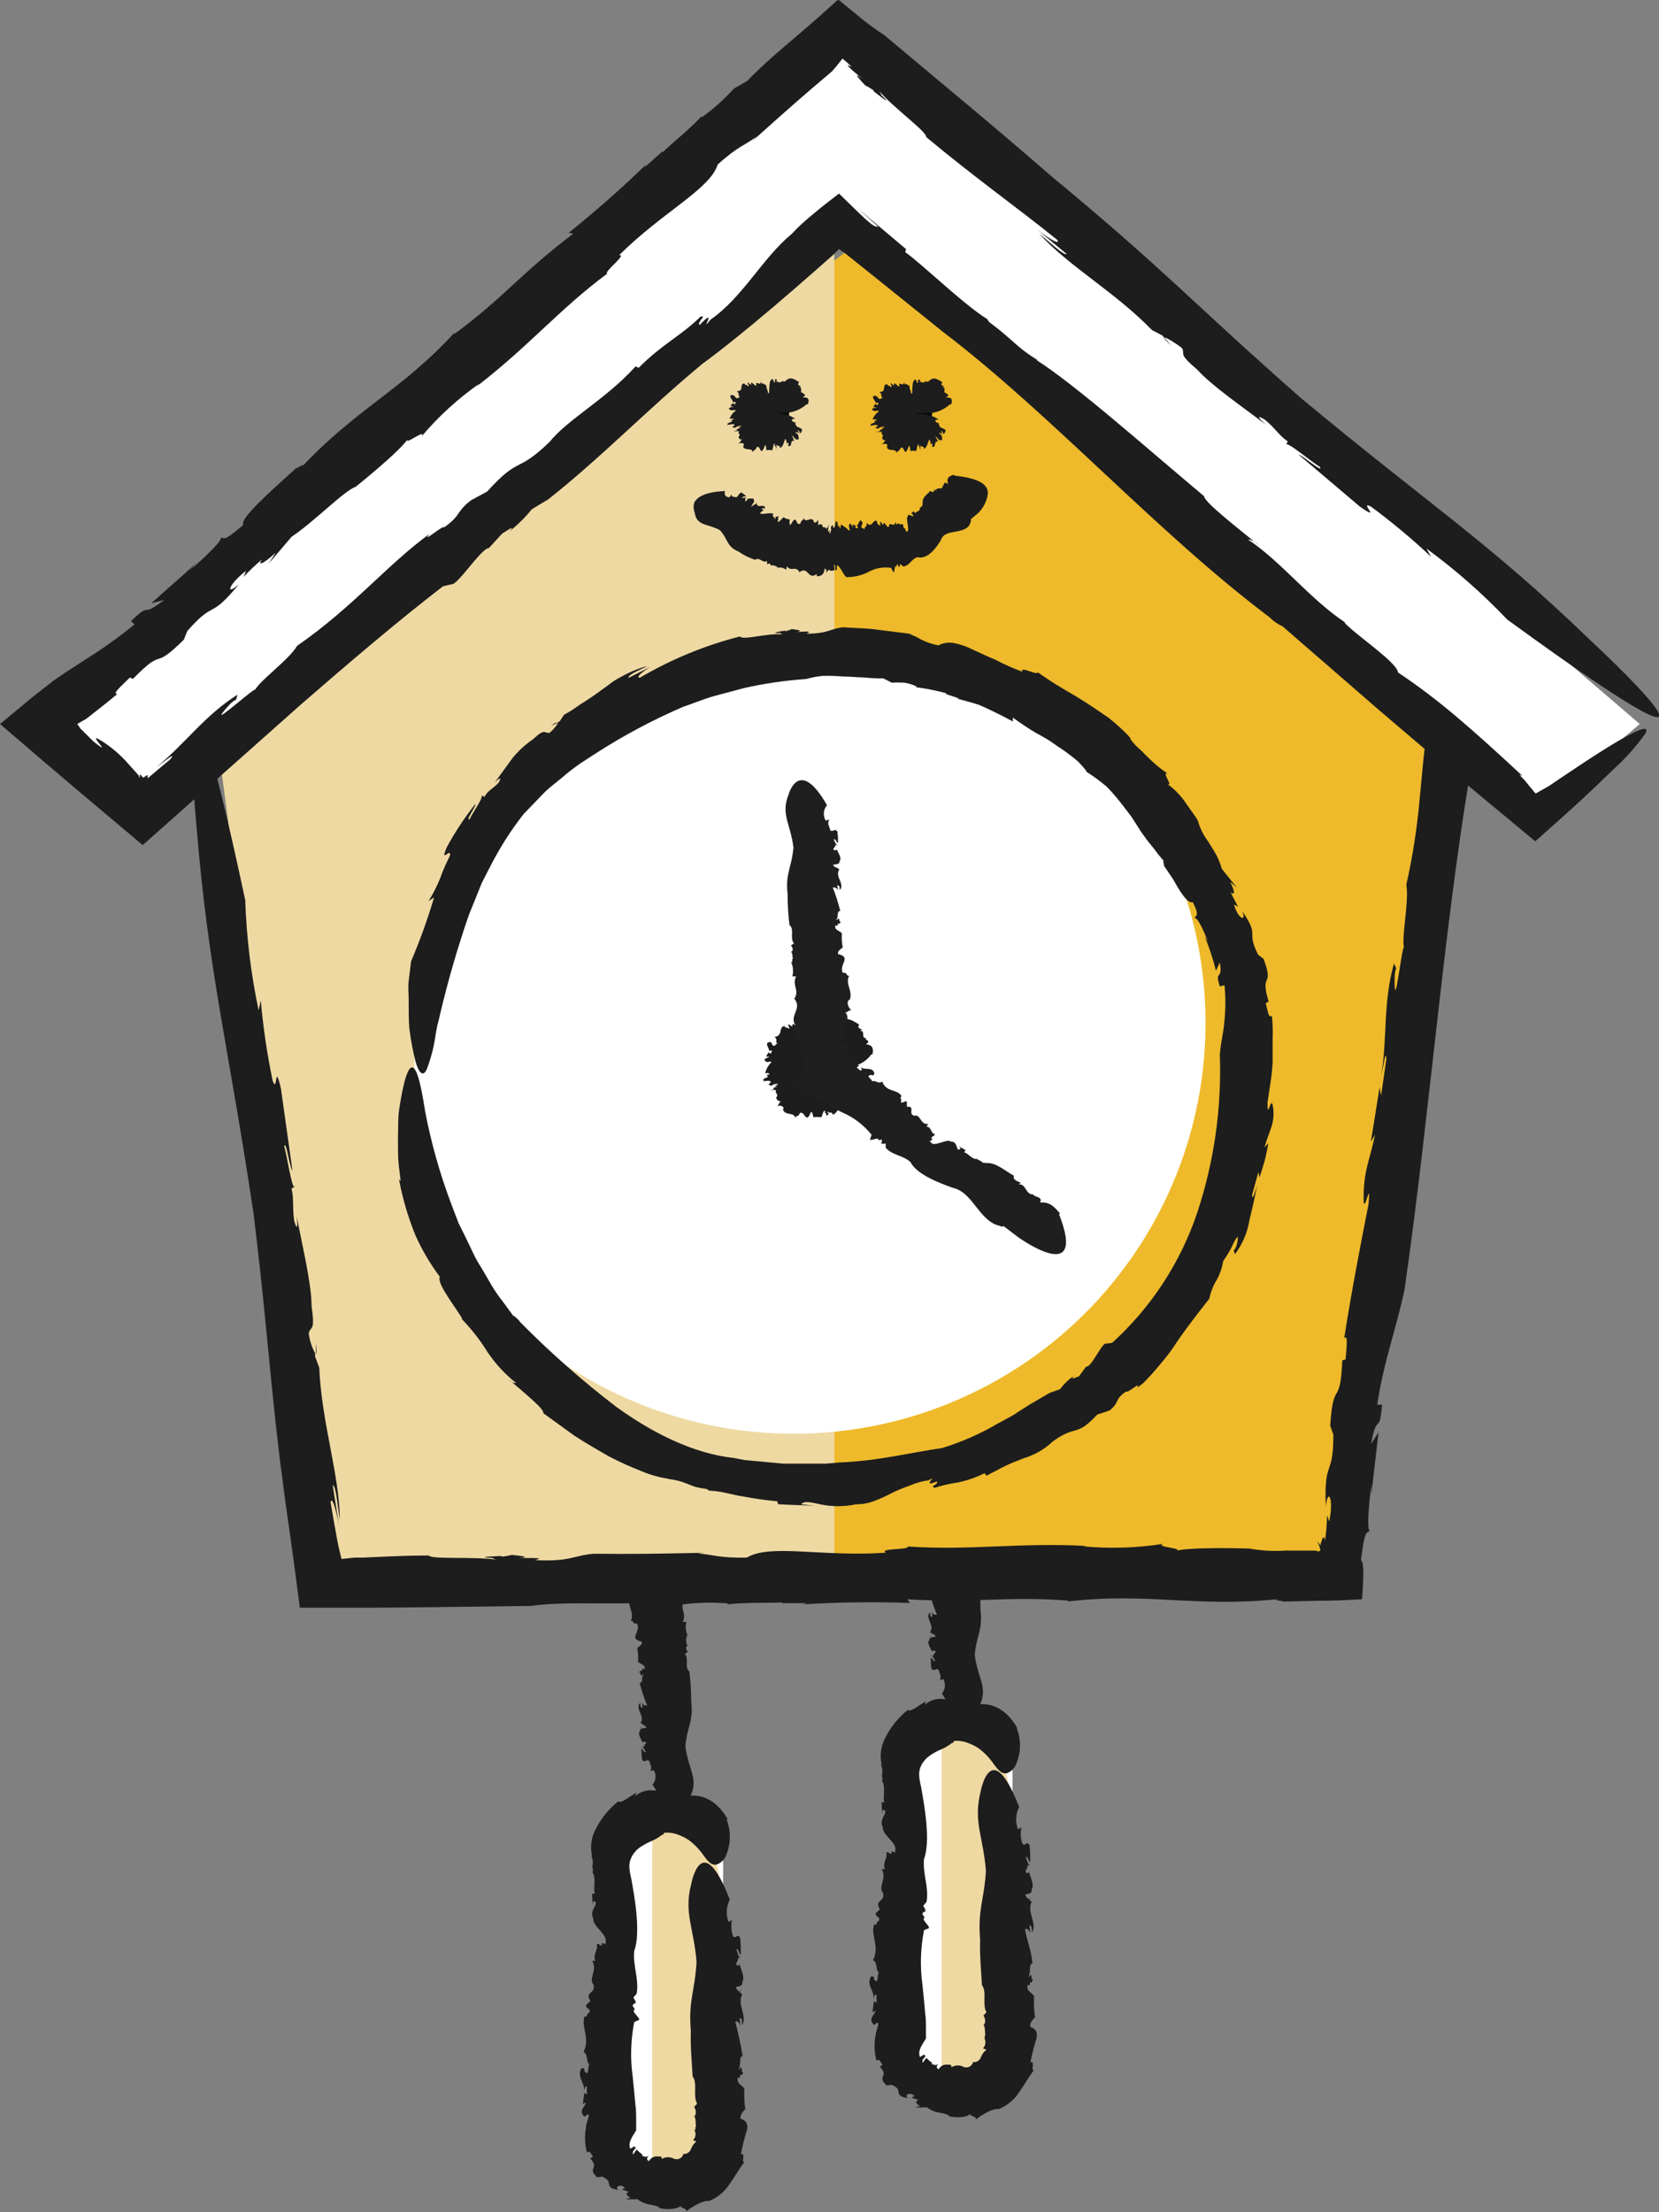 <?xml version="1.0" encoding="UTF-8"?> <svg xmlns="http://www.w3.org/2000/svg" width="60" height="80" viewBox="0 0 60 80" fill="none"><rect x="0" y="0" width="60" height="80" fill="#808080" stroke="none"/><g clip-path="url(#clip0_589_3574)"><path d="M33.633 59.198L33.687 59.145C33.673 59.146 33.66 59.152 33.651 59.162C33.641 59.172 33.635 59.184 33.633 59.198Z" fill="#1D1D1D"></path><path d="M35.253 59.84C35.316 59.133 35.552 58.945 35.459 58.211C35.463 57.855 35.441 57.498 35.393 57.145C35.205 56.984 35.393 56.695 35.232 56.504L35.34 56.429C35.286 56.364 35.25 56.286 35.307 56.218H35.337C35.256 56.119 35.304 56.006 35.265 55.958H35.295V55.839L35.34 55.86C35.261 55.703 35.242 55.522 35.286 55.352H35.154C35.301 55.018 35.031 54.896 35.205 54.594H35.235C34.891 54.213 35.468 53.998 35.142 53.598C35.184 53.646 35.211 53.574 35.241 53.58C35.205 53.398 35.184 53.204 34.942 53.201C34.942 53.07 35.022 53.094 35.121 53.076C35.008 53.076 34.963 52.962 34.954 52.858L34.998 52.906L34.96 52.607L34.747 52.667C34.81 52.509 35.008 52.625 34.954 52.476H34.78C34.813 52.258 35.079 52.13 35.208 51.921C35.283 51.047 34.837 50.11 35.145 49.299L35.277 49.263C35.471 49.248 34.978 49.039 35.172 49.009L35.082 48.914C35.118 48.887 35.154 48.83 35.196 48.878C35.196 48.791 35.172 48.788 35.115 48.726L35.235 48.633C35.328 48.287 35.097 47.995 35.142 47.631C35.387 47.195 35.163 46.378 35.031 45.903C34.732 45.241 35.51 44.468 35.181 43.788C35.211 43.767 35.148 43.707 35.127 43.707L35.154 43.087C35.154 43.087 35.226 40.07 33.632 42.362L33.593 42.347C33.488 42.687 33.467 42.902 33.679 43.137C33.419 43.173 33.653 43.415 33.569 43.495H33.548C33.745 43.704 33.38 43.925 33.548 44.125C33.527 44.125 33.455 44.125 33.452 44.068C33.485 44.212 33.542 44.411 33.392 44.423C33.431 44.772 33.362 45.259 33.602 45.483L33.56 45.465C33.721 45.593 33.584 45.632 33.668 45.763C33.647 45.763 33.638 45.781 33.629 45.781C33.787 45.918 33.653 46.184 33.721 46.297H33.623L33.644 46.575L33.668 46.47C33.94 46.506 33.494 46.679 33.668 46.879C33.635 47.067 34.239 47.261 34.104 47.455C34.233 47.547 33.898 47.374 33.997 47.511C33.853 47.511 33.907 47.446 33.79 47.481C33.859 47.619 33.644 47.705 33.742 47.872H33.632C33.835 48.09 33.482 48.284 33.676 48.43C33.769 48.657 33.347 48.583 33.566 48.818L33.413 48.908C33.389 49.009 33.599 48.982 33.527 49.093C33.431 49.093 33.449 49.233 33.359 49.167C33.21 49.421 33.572 49.681 33.321 50.015C33.503 50.086 33.395 50.253 33.533 50.313C33.452 50.313 33.533 50.65 33.345 50.462C33.345 50.444 33.345 50.417 33.365 50.417L33.255 50.397C33.048 50.587 33.368 50.743 33.339 50.928C33.374 50.874 33.365 50.799 33.44 50.85V51.023L33.347 50.987L33.294 51.247L33.407 51.211C33.347 51.339 33.153 51.384 33.318 51.527C33.407 51.59 33.47 51.405 33.506 51.527C33.404 51.731 33.327 51.947 33.276 52.169C33.404 52.151 33.401 52.208 33.428 52.267H33.315C33.47 52.497 33.069 52.351 33.192 52.581L33.114 52.56L33.347 52.619C33.569 52.825 33.117 52.73 33.419 52.959C33.401 52.87 33.665 52.918 33.617 53.028L33.509 53.001C33.533 53.064 33.578 53.082 33.554 53.124C33.497 53.088 33.398 53.106 33.416 53.195L33.282 53.136L33.479 53.306C33.365 53.44 33.509 53.649 33.356 53.702C33.356 53.702 33.282 54.001 33.449 54.054C33.345 53.995 33.306 54.153 33.186 54.108C33.303 54.183 33.398 54.407 33.273 54.487C33.147 54.809 33.449 55.039 33.294 55.328C33.422 55.314 33.353 55.469 33.518 55.43C33.682 55.728 33.183 55.976 33.694 56.083C33.721 56.221 33.575 56.247 33.548 56.316L33.521 56.283C33.557 56.454 33.568 56.629 33.554 56.802C33.605 56.898 33.853 56.913 33.784 57.083C33.691 57.029 33.709 57.098 33.709 57.16C33.709 57.122 33.659 57.107 33.596 57.19C33.621 57.2 33.642 57.217 33.659 57.238H33.635C33.668 57.342 33.697 57.325 33.709 57.277C33.731 57.276 33.751 57.27 33.769 57.259C33.647 57.369 33.769 57.557 33.617 57.578C33.685 57.855 33.774 58.126 33.883 58.39C33.844 58.4 33.802 58.394 33.767 58.374C33.732 58.354 33.706 58.321 33.694 58.282L33.724 58.47C33.605 58.47 33.656 58.36 33.632 58.303C33.437 58.527 33.826 58.766 33.632 59.028L33.727 59.082H33.712C33.741 59.087 33.767 59.099 33.791 59.116C33.814 59.133 33.833 59.155 33.847 59.18C33.742 59.216 33.605 59.18 33.611 59.309C33.509 59.41 33.662 59.607 33.718 59.735C33.736 59.661 33.793 59.685 33.832 59.717C33.871 59.75 33.73 59.819 33.775 59.87H33.632C33.766 59.843 33.778 60.04 33.835 60.063C33.73 60.099 33.745 59.962 33.665 59.947C33.665 60.207 33.665 60.075 33.685 60.338C33.793 60.475 33.82 60.311 33.943 60.377C33.97 60.502 34.068 60.621 33.985 60.762L34.11 60.717C34.159 60.798 34.181 60.892 34.173 60.987C34.165 61.081 34.127 61.17 34.065 61.242C35.088 62.961 35.462 61.603 35.462 61.603C35.716 60.994 35.348 60.645 35.253 59.84Z" fill="#1D1D1D"></path><path d="M36.619 64.124V73.651C36.619 74.178 36.409 74.684 36.036 75.057C35.662 75.43 35.155 75.64 34.627 75.641C34.355 75.641 34.085 75.588 33.834 75.484C33.582 75.38 33.354 75.227 33.161 75.035C32.969 74.843 32.816 74.615 32.712 74.365C32.608 74.114 32.554 73.845 32.554 73.573V64.202C32.554 63.653 32.773 63.127 33.161 62.74C33.55 62.352 34.077 62.134 34.627 62.134C35.155 62.135 35.662 62.345 36.036 62.718C36.409 63.091 36.619 63.597 36.619 64.124Z" fill="white"></path><path d="M36.49 64.864V74.71L34.053 75.008V62.432L33.753 62.134C34.479 62.134 35.175 62.422 35.688 62.934C36.202 63.446 36.49 64.14 36.49 64.864Z" fill="#EFD9A3"></path><path d="M37.271 68.624L37.22 68.707C37.244 68.713 37.265 68.692 37.271 68.624Z" fill="#1D1D1D"></path><path d="M31.885 64.396V64.378C31.885 64.378 31.879 64.396 31.885 64.396Z" fill="#1D1D1D"></path><path d="M35.657 67.648C35.594 68.734 35.357 69.023 35.447 70.151C35.429 70.688 35.483 71.261 35.513 71.786C35.704 72.037 35.513 72.475 35.675 72.771L35.567 72.887C35.6 72.933 35.621 72.987 35.627 73.044C35.633 73.1 35.623 73.157 35.6 73.209H35.57C35.651 73.361 35.603 73.531 35.645 73.606H35.612V73.728L35.594 73.696C35.629 73.755 35.644 73.824 35.636 73.892C35.629 73.96 35.599 74.025 35.552 74.075L35.675 74.122C35.585 74.195 35.516 74.29 35.474 74.397C35.456 74.45 35.421 74.497 35.374 74.528C35.327 74.56 35.271 74.576 35.214 74.573L35.199 74.543C35.194 74.583 35.179 74.621 35.156 74.654C35.133 74.687 35.102 74.715 35.066 74.734C35.031 74.752 34.991 74.763 34.951 74.763C34.91 74.764 34.87 74.755 34.834 74.737C34.764 74.702 34.685 74.687 34.607 74.693C34.528 74.699 34.453 74.725 34.388 74.77C34.439 74.737 34.388 74.701 34.388 74.668C34.233 74.668 34.089 74.612 33.946 74.832C33.826 74.755 33.889 74.707 33.946 74.618C33.889 74.707 33.757 74.683 33.674 74.618H33.739C33.653 74.561 33.573 74.494 33.503 74.418C33.458 74.474 33.416 74.534 33.374 74.597C33.312 74.409 33.548 74.412 33.422 74.298L33.273 74.388C33.171 74.14 33.383 73.907 33.488 73.719C33.488 73.585 33.488 73.454 33.488 73.32C33.488 73.185 33.488 72.98 33.461 72.809C33.434 72.466 33.395 72.12 33.362 71.78C33.271 71.121 33.291 70.452 33.419 69.799L33.551 69.745C33.742 69.721 33.267 69.402 33.443 69.354L33.356 69.208C33.389 69.169 33.428 69.083 33.47 69.154C33.47 69.02 33.446 69.017 33.389 68.922L33.509 68.776C33.602 68.248 33.371 67.797 33.416 67.239C33.662 66.571 33.437 65.312 33.306 64.587C33.272 64.46 33.25 64.33 33.243 64.199C33.239 64.107 33.252 64.015 33.282 63.927C33.347 63.754 33.463 63.605 33.614 63.498C33.748 63.401 33.894 63.321 34.047 63.259C34.187 63.2 34.318 63.121 34.436 63.026C34.46 63.05 34.502 62.981 34.499 62.958C34.688 62.941 34.878 62.972 35.052 63.047C35.173 63.093 35.289 63.153 35.396 63.226C35.599 63.377 35.776 63.559 35.92 63.766C36.069 63.963 36.198 64.169 36.419 64.124C36.502 64.091 36.576 64.041 36.637 63.976C36.697 63.911 36.742 63.833 36.769 63.748C36.93 63.344 36.93 62.894 36.769 62.489H36.79C36.434 61.865 35.953 61.594 35.438 61.63C35.438 61.496 35.295 61.448 35.139 61.43C35.001 61.436 34.862 61.425 34.726 61.397L34.744 61.376C34.531 61.445 34.306 61.466 34.083 61.439C33.971 61.428 33.858 61.44 33.751 61.475C33.644 61.51 33.545 61.567 33.461 61.642C33.461 61.615 33.443 61.543 33.536 61.502C33.237 61.648 32.938 61.937 32.83 61.836C32.5 62.101 32.229 62.432 32.035 62.808C31.858 63.119 31.807 63.485 31.891 63.832L31.852 63.796C31.898 63.888 31.917 63.992 31.909 64.094C31.891 64.183 31.898 64.274 31.927 64.36C31.909 64.36 31.897 64.387 31.891 64.384C32.05 64.599 31.915 65.007 31.984 65.177H31.882L31.906 65.601L31.927 65.443C32.202 65.497 31.756 65.765 31.927 66.072C31.894 66.371 32.498 66.654 32.364 66.953C32.492 67.096 32.154 66.827 32.253 67.042C32.112 67.042 32.163 66.941 32.05 66.997C32.118 67.206 31.903 67.341 32.002 67.594H31.888C32.091 67.928 31.741 68.227 31.936 68.45C32.029 68.799 31.604 68.683 31.822 69.047L31.673 69.187C31.649 69.34 31.858 69.298 31.783 69.468C31.691 69.468 31.709 69.686 31.619 69.584C31.469 69.972 31.828 70.372 31.577 70.882C31.762 70.995 31.652 71.252 31.792 71.336C31.712 71.336 31.792 71.849 31.604 71.562C31.604 71.535 31.604 71.494 31.625 71.497L31.514 71.461C31.308 71.759 31.628 71.992 31.595 72.278C31.634 72.195 31.622 72.079 31.7 72.156V72.425L31.607 72.368L31.553 72.768L31.667 72.711C31.607 72.908 31.413 72.977 31.577 73.197C31.667 73.296 31.73 73.012 31.765 73.218C31.747 73.284 31.724 73.356 31.703 73.436C31.688 73.478 31.677 73.521 31.67 73.564L31.643 73.749C31.616 74.007 31.634 74.268 31.697 74.519C31.804 74.436 31.843 74.561 31.915 74.674L31.819 74.734C31.999 74.937 31.966 75.002 31.936 75.077C31.906 75.152 31.864 75.238 32.076 75.42H31.984C32.076 75.42 32.166 75.405 32.256 75.393C32.486 75.501 32.486 75.575 32.498 75.662C32.51 75.748 32.546 75.835 32.842 75.874C32.672 75.766 32.926 75.629 33.075 75.799L32.965 75.853C33.084 75.915 33.15 75.892 33.21 75.957C33.114 75.957 33.09 76.074 33.276 76.154C33.216 76.175 33.153 76.19 33.093 76.205C33.237 76.215 33.381 76.215 33.524 76.205C33.656 76.31 33.814 76.377 33.982 76.399C34.143 76.435 34.281 76.45 34.34 76.536C34.452 76.557 34.565 76.567 34.678 76.566C34.858 76.566 35.055 76.515 35.112 76.417C35.002 76.542 35.363 76.518 35.289 76.655C35.404 76.556 35.532 76.472 35.669 76.405C35.8 76.323 35.948 76.274 36.102 76.261L36.072 76.291C36.397 76.17 36.673 75.948 36.862 75.659C37.044 75.402 37.179 75.143 37.388 74.871C37.266 74.847 37.457 74.552 37.269 74.573C37.323 74.29 37.394 74.01 37.481 73.734C37.508 73.647 37.508 73.553 37.481 73.466C37.459 73.425 37.428 73.389 37.39 73.361C37.352 73.333 37.309 73.314 37.263 73.305C37.233 73.096 37.382 73.057 37.409 72.95L37.436 72.997C37.399 72.734 37.387 72.467 37.4 72.201C37.349 72.055 37.101 72.031 37.17 71.771C37.263 71.855 37.248 71.75 37.248 71.652C37.248 71.715 37.295 71.732 37.358 71.604C37.333 71.585 37.312 71.561 37.298 71.532C37.298 71.532 37.298 71.532 37.319 71.532C37.287 71.371 37.257 71.398 37.245 71.473C37.245 71.473 37.212 71.473 37.185 71.5C37.307 71.33 37.185 71.028 37.34 71.007C37.301 70.518 37.134 70.169 37.071 69.763C37.155 69.716 37.23 69.811 37.263 69.93L37.23 69.632C37.352 69.632 37.301 69.799 37.325 69.885C37.52 69.542 37.131 69.178 37.307 68.776L37.215 68.692V68.668C37.164 68.668 37.095 68.579 37.08 68.519C37.185 68.459 37.319 68.519 37.313 68.322C37.415 68.164 37.263 67.875 37.206 67.666C37.206 67.779 37.131 67.743 37.095 67.695C37.095 67.594 37.197 67.537 37.152 67.46H37.292C37.158 67.499 37.149 67.197 37.089 67.162C37.194 67.105 37.182 67.317 37.26 67.341C37.26 66.941 37.26 67.141 37.239 66.744C37.134 66.529 37.107 66.783 36.981 66.681C36.91 66.49 36.896 66.283 36.943 66.084L36.817 66.153C36.766 66.024 36.744 65.886 36.751 65.747C36.758 65.609 36.795 65.474 36.859 65.35C35.839 62.71 35.465 64.793 35.465 64.793C35.193 65.873 35.558 66.41 35.657 67.648Z" fill="#1D1D1D"></path><path d="M23.173 62.501L23.224 62.45C23.2 62.45 23.179 62.462 23.173 62.501Z" fill="#1D1D1D"></path><path d="M24.787 63.146C24.85 62.435 25.087 62.251 24.997 61.517C24.999 61.159 24.977 60.803 24.931 60.448C24.739 60.287 24.931 60.001 24.77 59.807L24.877 59.732C24.82 59.667 24.784 59.589 24.844 59.523H24.874C24.793 59.425 24.841 59.315 24.799 59.264H24.832V59.142L24.877 59.163C24.798 59.005 24.78 58.825 24.826 58.655H24.695C24.841 58.318 24.572 58.196 24.742 57.894H24.775C24.431 57.513 25.009 57.298 24.683 56.898C24.725 56.946 24.748 56.877 24.781 56.88C24.745 56.698 24.725 56.507 24.482 56.504C24.482 56.37 24.56 56.394 24.659 56.379C24.548 56.379 24.5 56.262 24.494 56.161L24.536 56.209L24.5 55.91L24.288 55.967C24.348 55.812 24.545 55.928 24.494 55.776H24.321C24.354 55.558 24.62 55.433 24.748 55.221C24.823 54.35 24.378 53.413 24.686 52.599L24.817 52.563C25.009 52.548 24.533 52.339 24.71 52.309L24.623 52.214C24.656 52.187 24.695 52.133 24.737 52.178C24.737 52.091 24.713 52.088 24.656 52.026L24.775 51.933C24.868 51.587 24.635 51.295 24.683 50.934C24.928 50.498 24.704 49.678 24.572 49.206C24.273 48.541 25.051 47.768 24.722 47.088C24.748 47.067 24.689 47.01 24.665 47.01L24.692 46.387C24.692 46.387 24.767 43.37 23.172 45.662L23.131 45.647C23.029 45.987 23.008 46.202 23.217 46.437C22.96 46.473 23.19 46.718 23.107 46.795H23.086C23.286 47.004 22.921 47.222 23.086 47.422C23.065 47.422 22.993 47.422 22.99 47.365C23.02 47.511 23.08 47.711 22.927 47.72C22.969 48.069 22.897 48.556 23.139 48.779L23.098 48.764C23.259 48.893 23.122 48.929 23.202 49.063C23.184 49.063 23.172 49.081 23.166 49.078C23.325 49.218 23.19 49.484 23.259 49.594H23.157L23.181 49.868L23.202 49.767C23.477 49.803 23.032 49.976 23.202 50.176C23.169 50.364 23.773 50.555 23.639 50.749C23.767 50.841 23.43 50.668 23.528 50.805C23.385 50.805 23.439 50.743 23.325 50.779C23.394 50.913 23.178 51.002 23.274 51.169H23.163C23.367 51.39 23.017 51.584 23.211 51.73C23.304 51.954 22.879 51.88 23.098 52.115L22.948 52.208C22.924 52.309 23.133 52.279 23.059 52.39C22.963 52.39 22.984 52.533 22.894 52.467C22.745 52.721 23.104 52.98 22.852 53.312C23.038 53.386 22.927 53.553 23.068 53.61C22.987 53.61 23.068 53.944 22.879 53.756C22.879 53.741 22.879 53.711 22.9 53.714L22.79 53.691C22.583 53.882 22.903 54.037 22.87 54.225C22.906 54.168 22.897 54.093 22.972 54.144V54.317L22.882 54.281L22.825 54.541L22.942 54.505C22.882 54.633 22.688 54.678 22.849 54.821C22.942 54.887 23.005 54.702 23.041 54.821C22.937 55.024 22.859 55.24 22.81 55.463C22.939 55.442 22.936 55.502 22.96 55.561H22.849C23.005 55.791 22.604 55.645 22.727 55.874L22.649 55.854L22.882 55.916C23.104 56.122 22.652 56.027 22.954 56.256C22.933 56.164 23.199 56.212 23.151 56.325L23.044 56.295C23.065 56.358 23.11 56.379 23.089 56.42C23.029 56.382 22.93 56.4 22.951 56.492L22.816 56.429L23.014 56.602C22.897 56.734 23.044 56.943 22.891 56.999C22.891 56.999 22.816 57.283 22.984 57.348C22.879 57.292 22.84 57.45 22.718 57.405C22.834 57.477 22.93 57.703 22.807 57.784L22.793 57.766C22.664 58.088 22.966 58.318 22.813 58.608C22.942 58.608 22.87 58.748 23.038 58.709C23.202 59.007 22.7 59.258 23.211 59.365C23.241 59.503 23.092 59.526 23.065 59.598L23.038 59.565C23.075 59.736 23.087 59.911 23.074 60.084C23.125 60.18 23.373 60.195 23.304 60.362C23.211 60.308 23.226 60.377 23.226 60.443C23.226 60.401 23.178 60.389 23.116 60.472C23.138 60.483 23.159 60.498 23.175 60.517C23.172 60.519 23.169 60.52 23.165 60.52C23.161 60.52 23.158 60.519 23.154 60.517C23.187 60.624 23.217 60.607 23.229 60.556C23.251 60.557 23.272 60.551 23.289 60.538C23.166 60.648 23.289 60.836 23.133 60.86C23.205 61.136 23.295 61.408 23.403 61.672C23.363 61.682 23.32 61.676 23.284 61.655C23.249 61.635 23.222 61.601 23.211 61.561L23.244 61.749C23.122 61.749 23.175 61.642 23.148 61.582C22.954 61.809 23.343 62.045 23.166 62.307L23.262 62.361L23.244 62.379C23.273 62.383 23.3 62.393 23.323 62.41C23.347 62.426 23.366 62.449 23.379 62.474C23.274 62.513 23.139 62.474 23.145 62.603C23.044 62.704 23.196 62.901 23.253 63.029C23.253 62.958 23.328 62.981 23.364 63.011C23.4 63.041 23.262 63.113 23.307 63.163H23.166C23.301 63.14 23.31 63.334 23.37 63.358C23.265 63.396 23.277 63.256 23.199 63.241C23.199 63.501 23.199 63.372 23.22 63.632C23.325 63.772 23.352 63.608 23.477 63.674C23.504 63.796 23.603 63.915 23.516 64.056L23.642 64.011C23.692 64.091 23.715 64.186 23.707 64.28C23.7 64.375 23.662 64.464 23.6 64.536C24.62 66.255 24.994 64.9 24.994 64.9C25.251 64.3 24.886 63.951 24.787 63.146Z" fill="#1D1D1D"></path><path d="M7.808 26.343L11.882 56.967L30.18 56.441L48.529 56.961L52.608 26.343L31.296 8.572L7.808 26.343Z" fill="#EEBA2B"></path><path d="M30.176 56.441V7.96L7.807 26.343L11.884 56.967L30.176 56.441Z" fill="#EFD9A3"></path><path d="M11.423 48.556V48.964C11.447 48.956 11.453 48.851 11.423 48.556Z" fill="#1D1D1D"></path><path d="M32.021 9.27L31.94 9.217C31.966 9.236 31.993 9.254 32.021 9.27Z" fill="#1D1D1D"></path><path d="M9.171 43.892C9.497 46.578 9.646 48.293 9.82 50.027C9.907 50.892 9.999 51.763 10.119 52.766C10.185 53.267 10.257 53.801 10.331 54.383C10.424 55.033 10.526 55.737 10.63 56.513C10.702 57.044 10.771 57.578 10.843 58.139H13.714L15.571 58.121L19.217 58.074C20.465 57.883 22.666 58.074 24.143 57.912L24.715 58.017C25.25 57.951 25.792 57.94 26.33 57.984L26.297 58.017C27.056 57.933 27.915 57.984 28.292 57.942L28.259 57.975H29.183L29.024 58.02C30.349 57.933 31.716 57.927 32.913 57.966L32.814 57.835C35.383 57.981 36.325 57.712 38.646 57.883L38.613 57.915C41.547 57.572 43.252 58.148 46.276 57.823C45.899 57.862 46.437 57.889 46.407 57.918L47.604 57.889C48.235 57.889 48.8 57.859 49.258 57.832C49.327 56.99 49.33 56.471 49.219 56.42C49.246 56.242 49.267 56.086 49.285 55.955C49.303 55.824 49.315 55.791 49.327 55.728C49.34 55.644 49.364 55.562 49.398 55.484C49.44 55.394 49.482 55.412 49.542 55.355C49.428 55.355 49.5 54.46 49.596 53.685V54.049L49.856 51.799L49.587 52.214C49.805 51.02 49.886 51.945 49.984 50.796H49.808C50.062 49.155 50.454 48.224 50.795 46.646C51.273 43.34 51.638 39.891 52.027 36.502C52.219 34.807 52.419 33.13 52.64 31.492C52.751 30.672 52.865 29.863 52.99 29.07C53.053 28.673 53.119 28.279 53.182 27.876C53.263 27.393 53.343 26.916 53.421 26.441L53.603 25.979L53.583 25.943C53.583 25.889 53.427 25.737 53.182 25.54L52.766 25.224C52.652 25.146 52.575 25.104 52.467 25.039C52.084 24.803 51.689 24.555 51.659 24.412L51.061 24C50.93 23.842 50.63 23.532 50.933 23.735C50.646 23.468 50.332 23.232 49.996 23.031L49.536 22.467C47.604 20.659 45.758 19.355 43.695 17.493C41.338 15.106 36.454 11.147 33.636 8.862C33.131 8.468 32.622 8.05 32.117 7.617L31.336 6.94L30.158 5.893L29.261 6.654L28.833 7.012L28.534 7.253L27.337 8.229L24.921 10.18C23.33 11.475 21.774 12.8 20.39 14.175C20.226 14.299 20.084 14.449 19.971 14.62L16.361 17.741C16.361 17.741 -1.1 32.922 13.182 22.541L13.119 22.649C15.153 21.005 16.409 19.94 17.605 18.597C17.988 18.597 19.235 17.204 19.753 16.864L19.723 16.917C20.791 15.724 22.301 14.88 23.339 13.734C23.309 13.79 23.339 13.865 23.067 14.101C23.886 13.34 25.002 12.287 25.16 12.346L28.076 9.76C28.573 9.318 29.054 8.885 29.494 8.477L29.817 8.178L29.895 8.104L29.922 8.074L29.966 8.023L30.158 7.79C30.227 7.826 30.302 7.859 30.376 7.889C30.36 7.886 30.342 7.886 30.325 7.889C30.369 7.9 30.411 7.916 30.451 7.937L30.508 7.966L30.613 8.041C30.756 8.151 30.879 8.259 31.001 8.369C31.299 8.647 31.61 8.908 31.934 9.154C31.967 9.208 32.018 9.264 32.003 9.264C32.901 9.843 34.357 11.284 35.051 11.797L35.027 11.911L36.636 13.283L36.056 12.749C36.442 12.722 37.148 13.943 38.422 14.805C39.48 15.778 40.994 16.297 42.029 17.377C42.648 17.747 41.431 17.12 42.286 17.747C42.217 17.875 41.852 17.487 41.987 17.747C42.818 18.382 43.183 18.982 44.215 19.758L44.179 19.874C45.582 20.826 46.473 22.07 47.442 22.661C48.809 23.729 48.1 23.672 49.605 24.696L50.032 25.268C50.601 25.797 50.571 25.495 51.169 26.113C51.118 26.131 51.309 26.322 51.468 26.477C51.564 26.575 51.546 26.569 51.552 26.59C51.558 26.611 51.531 26.611 51.495 26.608C51.516 26.648 51.542 26.685 51.573 26.718C51.56 26.763 51.552 26.809 51.549 26.856C51.525 27.077 51.501 27.297 51.474 27.521C51.432 27.972 51.387 28.434 51.342 28.912C51.25 29.949 51.09 30.98 50.861 31.997C50.968 32.569 50.69 33.825 50.774 34.255C50.684 34.312 50.421 36.8 50.439 35.35C50.439 35.225 50.472 35.01 50.502 35.028L50.415 34.843C50.017 36.257 50.179 37.474 49.958 38.898C50.05 38.48 50.116 37.916 50.14 38.301L49.949 39.623L49.895 39.324L49.578 41.291L49.727 41.034C49.542 41.992 49.303 42.305 49.318 43.421C49.341 43.925 49.593 42.526 49.494 43.549C49.243 44.829 48.869 46.748 48.615 48.392C48.764 48.254 48.698 48.69 48.666 49.158L48.546 49.194C48.468 50.967 48.22 49.806 48.109 51.557L48.052 51.393L48.223 51.883C48.223 53.479 47.882 52.697 47.948 54.475C48.022 53.786 48.247 54.177 48.073 55.024L47.995 54.797C47.988 55.113 47.962 55.428 47.918 55.74C47.918 55.597 47.873 55.555 47.831 55.636C47.818 55.663 47.808 55.691 47.801 55.719C47.797 55.742 47.789 55.765 47.777 55.785C47.764 55.82 47.757 55.858 47.756 55.895C47.728 55.839 47.688 55.79 47.64 55.749C47.697 55.847 47.735 55.954 47.753 56.066C47.736 56.081 47.718 56.095 47.699 56.107C47.652 56.092 47.604 56.083 47.562 56.074H47.496H46.485C46.051 56.103 45.615 56.078 45.187 56C45.187 56 43.001 55.928 42.495 56.092C42.935 55.991 41.73 55.952 42.074 55.83C41.11 55.98 40.132 56.01 39.16 55.919L39.289 55.904C36.81 55.779 35.051 56.08 32.826 55.925C32.928 56.054 31.752 55.985 32.042 56.149C29.742 56.313 27.855 55.815 27.017 56.325C25.971 56.352 25.776 56.206 25.223 56.179L25.471 56.152C23.512 56.194 22.941 56.2 21.484 56.188C20.758 56.239 20.644 56.486 19.34 56.418C19.762 56.325 19.229 56.343 18.742 56.343C19.041 56.328 19.148 56.292 18.509 56.23C18.391 56.261 18.271 56.282 18.15 56.292C18.15 56.292 18.12 56.277 18.132 56.268C17.318 56.301 17.462 56.331 17.832 56.343C17.812 56.343 17.832 56.376 17.961 56.403C17.118 56.28 15.607 56.403 15.506 56.251C14.815 56.251 14.181 56.28 13.579 56.307L13.134 56.328H12.921H12.814L12.35 56.376C12.323 56.265 12.299 56.158 12.273 56.051C12.246 55.943 12.225 55.857 12.18 55.606C12.105 55.188 12.03 54.765 11.956 54.329C12.009 54.093 12.144 54.553 12.255 55.135L12.033 53.708C12.156 53.708 12.213 54.52 12.293 54.956C12.261 53.231 11.635 51.477 11.546 49.46L11.396 49.057V48.938C11.275 48.715 11.197 48.471 11.166 48.219C11.232 47.92 11.408 48.219 11.268 47.219C11.268 46.425 10.924 45.008 10.732 43.994C10.789 44.549 10.705 44.379 10.639 44.146C10.568 43.651 10.639 43.355 10.541 42.979L10.672 42.914C10.568 43.126 10.358 41.643 10.278 41.467C10.343 41.168 10.469 42.221 10.577 42.335C10.299 40.357 10.436 41.344 10.161 39.369C9.916 38.325 10.053 39.578 9.862 39.089C9.662 38.129 9.518 37.159 9.431 36.183L9.353 36.538C9.076 35.225 8.914 33.892 8.869 32.551C6.117 19.635 7.116 29.986 7.116 29.986C7.544 35.186 8.259 37.791 9.171 43.892Z" fill="#1D1D1D"></path><path d="M59.302 26.181L30.368 1.34L30.344 1.361L30.323 1.34L1.386 26.181L5.161 29.416L30.344 7.826L55.53 29.416L59.302 26.181Z" fill="white"></path><path d="M42.365 12.502L42.102 12.203C42.093 12.233 42.153 12.308 42.365 12.502Z" fill="#1D1D1D"></path><path d="M35.706 11.541L35.785 11.592C35.733 11.553 35.715 11.541 35.706 11.541Z" fill="#1D1D1D"></path><path d="M31.956 1.247V1.262L32.043 1.319L31.956 1.247Z" fill="#1D1D1D"></path><path d="M47.031 14.378C43.092 10.914 42.194 9.822 38.004 6.355C36.051 4.652 33.913 2.891 31.971 1.262C31.645 1.051 31.331 0.82 31.032 0.57L30.338 0L29.704 0.57L29.68 0.597H31.008L30.987 0.576L30.294 0L29.66 0.57C28.81 1.331 27.727 2.178 27.027 2.927L26.54 3.205C26.191 3.592 25.802 3.941 25.38 4.246V4.201C24.874 4.741 24.216 5.242 23.968 5.511V5.466L23.301 6.063L23.388 5.929C22.472 6.824 21.477 7.689 20.57 8.417L20.729 8.453C18.758 9.954 18.246 10.741 16.434 12.078V12.033C14.508 14.136 12.884 14.772 10.883 16.92C11.131 16.652 10.721 16.971 10.721 16.92C9.728 17.815 8.652 18.773 8.801 18.982C8.056 19.617 8.143 19.441 7.982 19.447C8.059 19.531 7.446 20.119 6.869 20.623L7.108 20.36L5.469 21.816L5.936 21.697C5.015 22.407 5.544 21.697 4.739 22.458L4.865 22.58C4.328 23.019 3.765 23.424 3.178 23.794L2.356 24.326L1.922 24.624L1.159 25.221L0.002 26.184L1.629 27.578L2.682 28.473L5.161 30.561L10.919 25.445C12.638 23.953 14.343 22.497 16.021 21.202L16.32 21.13C16.532 21.199 17.394 19.832 17.684 19.817L18.16 19.298C18.33 19.194 18.668 18.952 18.432 19.212C18.728 18.976 18.997 18.708 19.236 18.415L19.834 18.054C21.835 16.464 23.331 14.877 25.398 13.161C26.136 12.621 27.021 11.902 27.973 11.096C28.448 10.691 28.939 10.267 29.435 9.831L30.156 9.196L30.344 9.008L30.509 9.124L30.554 9.154L30.575 9.169L30.649 9.228L30.949 9.467L32.091 10.383L34.098 11.997C38.022 14.981 41.874 19.286 45.906 22.315C46.045 22.455 46.208 22.569 46.388 22.652L49.869 25.674L51.517 27.079L53.174 28.473L55.525 30.424L56.562 29.499L56.957 29.141L57.256 28.867C57.645 28.506 58.004 28.163 58.318 27.852C58.767 27.454 59.168 27.005 59.514 26.516C59.631 26.28 59.425 26.292 58.749 26.668C58.411 26.856 57.956 27.136 57.367 27.521L56.383 28.177L56.102 28.368C56.048 28.407 56.021 28.419 55.988 28.44L55.892 28.497L55.537 28.697L55.288 28.398L55.178 28.261C55.146 28.222 55.112 28.185 55.076 28.151L54.95 28.019L55.064 28.061C53.213 26.343 52.022 25.292 50.563 24.32C50.524 23.944 49.008 22.95 48.613 22.503L48.669 22.523C47.371 21.67 46.37 20.334 45.128 19.504C45.278 19.527 45.415 19.599 45.517 19.71C44.677 19.033 43.516 18.114 43.552 17.947C41.575 16.297 38.883 13.898 37.457 13.003L37.57 13.047C36.748 12.555 36.628 12.272 35.776 11.648C35.743 11.595 35.692 11.538 35.707 11.541C34.825 10.992 33.416 9.607 32.74 9.118L32.767 9.008L30.999 7.516L31.765 8.199C31.699 8.201 31.634 8.182 31.58 8.145C31.538 8.12 31.498 8.091 31.46 8.059L31.287 7.91C31.044 7.689 30.733 7.376 30.344 7C30.063 7.212 29.746 7.459 29.402 7.746L29.145 7.963L28.966 8.125C28.858 8.226 28.747 8.336 28.64 8.453C27.566 9.339 26.875 10.741 25.694 11.562C25.257 12.108 26.017 11.01 25.302 11.753C25.182 11.666 25.601 11.374 25.332 11.454C24.611 12.161 23.98 12.418 23.098 13.301L22.987 13.25C21.886 14.462 20.567 15.133 19.873 15.983C18.677 17.144 18.803 16.464 17.621 17.774L17.023 18.099C16.443 18.567 16.724 18.588 16.063 19.072C16.039 18.964 15.22 19.692 15.531 19.31C14.011 20.414 12.782 21.942 10.745 23.356C10.461 23.845 9.447 24.57 9.232 24.934C9.13 24.916 7.336 26.546 8.281 25.504C8.361 25.415 8.523 25.28 8.535 25.313L8.589 25.122C7.392 25.88 6.722 26.871 5.646 27.754C5.984 27.512 6.393 27.157 6.163 27.456L5.667 27.87L5.421 28.079L5.338 28.145C5.344 28.104 5.344 28.063 5.338 28.022L5.176 28.124L5.06 27.992C5.051 28.039 5.051 28.086 5.06 28.133C5.042 28.108 5.026 28.082 5.012 28.055V28.037L4.964 27.984L4.871 27.879C4.748 27.745 4.641 27.62 4.527 27.497C4.248 27.201 3.929 26.945 3.579 26.736C3.157 26.492 4.156 27.435 3.379 26.814L3.08 26.516C3.063 26.503 3.048 26.488 3.035 26.471L3.014 26.444L2.933 26.375C2.879 26.304 2.831 26.238 2.795 26.181L3.121 25.994C3.504 25.695 3.884 25.397 4.243 25.098C4.046 25.098 4.378 24.818 4.698 24.502L4.808 24.552C6.005 23.323 5.445 24.329 6.648 23.132L6.588 23.287L6.773 22.822C7.79 21.658 7.551 22.458 8.643 21.124C8.146 21.575 8.242 21.145 8.9 20.641L8.81 20.862C9.019 20.637 9.242 20.426 9.477 20.229C9.307 20.453 9.477 20.441 9.968 19.99L9.713 20.387L10.548 19.409C11.367 18.863 12.456 17.738 12.863 17.604C12.863 17.604 14.514 16.285 14.771 15.843C14.517 16.198 15.426 15.47 15.252 15.777C15.859 15.058 16.557 14.42 17.328 13.88L17.244 13.97C19.141 12.508 20.235 11.174 21.964 9.894C21.802 9.858 22.709 9.175 22.389 9.231C23.968 7.659 25.679 6.845 25.957 5.949C26.704 5.272 26.944 5.26 27.357 4.941L27.192 5.117C28.601 3.852 29.014 3.491 30.087 2.584C30.31 2.333 30.517 2.067 30.706 1.79H29.941H29.965L30.47 2.089L30.724 1.79L30.745 1.769H29.991C30.285 1.959 30.559 2.178 30.808 2.423C30.437 2.229 30.838 2.551 31.194 2.855C30.957 2.673 30.865 2.638 31.293 3.088C31.397 3.139 31.497 3.199 31.592 3.267C31.592 3.267 31.607 3.297 31.592 3.297C32.211 3.783 32.127 3.67 31.858 3.422C31.882 3.422 31.858 3.39 31.801 3.297C32.339 3.921 33.53 4.771 33.5 4.959C35.315 6.469 36.706 7.441 38.237 8.674C38.351 8.879 37.938 8.635 37.499 8.289L38.575 9.184C38.489 9.267 37.923 8.712 37.582 8.453C38.716 9.679 40.304 10.541 41.665 11.938L42.033 12.129L42.111 12.215C42.14 12.173 42.514 12.406 42.745 12.582C42.885 12.839 42.571 12.752 43.307 13.373C43.818 13.946 44.982 14.745 45.777 15.354C45.38 14.99 45.55 15.056 45.75 15.181C46.118 15.479 46.259 15.751 46.57 15.96L46.513 16.097C46.456 15.873 47.563 16.81 47.736 16.881C47.874 17.138 47.108 16.461 46.968 16.443L49.178 18.317C50.027 18.913 49.121 18.093 49.579 18.317C50.341 18.88 51.069 19.488 51.759 20.137L51.592 19.838C52.639 20.605 53.617 21.464 54.511 22.404C64.838 29.926 57.457 23.096 57.457 23.096C53.838 19.603 51.621 18.2 47.031 14.378Z" fill="#1D1D1D"></path><path d="M14.988 38.441C14.983 41.372 15.832 44.241 17.432 46.7C18.788 48.267 20.458 49.534 22.334 50.42C24.21 51.306 26.252 51.791 28.326 51.843C30.401 51.896 32.465 51.516 34.384 50.726C36.303 49.937 38.035 48.756 39.47 47.26C40.904 45.763 42.01 43.984 42.715 42.037C43.42 40.089 43.709 38.016 43.564 35.951C43.419 33.885 42.843 31.873 41.872 30.042C40.901 28.212 39.558 26.604 37.928 25.322C35.612 23.974 32.98 23.259 30.297 23.249C27.615 23.239 24.978 23.935 22.652 25.267C20.325 26.598 18.392 28.518 17.046 30.832C15.701 33.147 14.991 35.775 14.988 38.45V38.441Z" fill="white"></path><path d="M19.921 26.256L20.16 26.143C20.142 26.113 20.076 26.134 19.921 26.256Z" fill="#1D1D1D"></path><path d="M25.639 53.896C25.619 53.895 25.599 53.895 25.58 53.896C25.622 53.899 25.636 53.899 25.639 53.896Z" fill="#1D1D1D"></path><path d="M18.934 29.442L19.667 28.682C19.894 28.452 20.14 28.282 20.352 28.1C20.551 27.927 20.76 27.766 20.977 27.616C21.189 27.476 21.393 27.342 21.599 27.211C22.59 26.576 23.631 26.023 24.713 25.558C25.069 25.441 25.421 25.289 25.789 25.182L26.905 24.884C27.646 24.716 28.399 24.606 29.157 24.555C29.352 24.499 29.553 24.461 29.755 24.442C30.007 24.436 30.258 24.444 30.509 24.466C30.76 24.466 31.014 24.496 31.26 24.499C31.489 24.523 31.72 24.535 31.951 24.534L32.25 24.687C32.403 24.678 32.557 24.678 32.71 24.687C32.862 24.713 33.01 24.759 33.15 24.824L33.123 24.851C33.497 24.898 33.867 24.972 34.23 25.072L34.203 25.095L34.696 25.262H34.597C34.78 25.307 34.962 25.358 35.145 25.409L35.414 25.492L35.671 25.608C36.009 25.764 36.332 25.928 36.631 26.092V25.952C36.93 26.163 37.188 26.34 37.427 26.48C37.666 26.62 37.887 26.727 38.082 26.871C38.276 27.014 38.483 27.133 38.68 27.291C38.791 27.371 38.898 27.457 39 27.548C39.099 27.652 39.203 27.766 39.299 27.894H39.266C39.444 28.003 39.616 28.123 39.781 28.252L39.999 28.425C40.068 28.488 40.128 28.556 40.187 28.619C40.427 28.882 40.627 29.15 40.83 29.416C41.034 29.681 41.186 29.983 41.402 30.266C41.503 30.412 41.632 30.564 41.746 30.705C41.867 30.871 41.996 31.032 42.135 31.185C41.988 31.024 42.135 31.298 42.09 31.298L42.422 31.788C42.514 31.952 42.604 32.11 42.691 32.241C42.864 32.504 43.02 32.671 43.139 32.623C43.271 32.889 43.298 33.005 43.283 33.071C43.268 33.136 43.229 33.145 43.196 33.199C43.301 33.151 43.516 33.614 43.684 34.04L43.57 33.858C43.733 34.264 43.869 34.679 43.977 35.102L44.117 34.804C44.234 35.502 43.911 35.04 44.117 35.672L44.285 35.63C44.328 36.05 44.328 36.473 44.285 36.893C44.271 37.093 44.244 37.292 44.204 37.489C44.168 37.692 44.138 37.901 44.117 38.131C44.187 40.074 43.91 42.014 43.298 43.859C42.691 45.663 41.632 47.282 40.22 48.562L40.02 48.588C39.933 48.55 39.81 48.767 39.67 48.985C39.529 49.203 39.386 49.442 39.278 49.421L39.027 49.767C38.91 49.809 38.692 49.925 38.83 49.767C38.64 49.891 38.476 50.048 38.345 50.232L37.947 50.379C37.624 50.575 37.304 50.743 37.008 50.94C36.856 51.032 36.709 51.142 36.559 51.223L36.096 51.474C35.455 51.851 34.771 52.152 34.059 52.369C33.105 52.494 31.78 52.834 30.383 52.885L29.863 52.93H29.343H28.326L27.378 52.84L26.938 52.801L26.537 52.724C25.059 52.563 23.588 51.811 22.302 50.886C21.07 49.945 19.906 48.919 18.818 47.816C18.767 47.732 18.578 47.562 18.56 47.58L18.157 47.031C18.015 46.852 17.887 46.663 17.771 46.467L17.424 45.87C17.299 45.68 17.188 45.48 17.092 45.274C17.092 45.274 17.002 45.089 16.856 44.778L16.586 44.235C16.506 44.023 16.416 43.785 16.317 43.531C15.91 42.451 15.596 41.338 15.378 40.204C15.22 39.184 15.052 38.45 14.84 38.629C14.738 38.719 14.624 39.038 14.508 39.688C14.481 39.849 14.445 40.034 14.421 40.24C14.397 40.446 14.406 40.673 14.397 40.92C14.388 41.168 14.397 41.449 14.397 41.744C14.397 42.039 14.454 42.362 14.49 42.711L14.43 42.648C14.559 43.344 14.76 44.025 15.028 44.68C15.265 45.208 15.56 45.709 15.907 46.172C15.842 46.309 16.012 46.604 16.206 46.909C16.401 47.213 16.634 47.535 16.727 47.705L16.688 47.687C17.048 48.058 17.367 48.466 17.639 48.905C17.923 49.325 18.27 49.7 18.668 50.015C18.616 50.017 18.564 50.006 18.517 49.983C18.47 49.96 18.429 49.926 18.399 49.883C18.937 50.355 19.7 50.957 19.649 51.104L20.768 51.915C21.171 52.178 21.599 52.422 22.009 52.661C22.403 52.867 22.808 53.05 23.223 53.21C23.542 53.345 23.878 53.437 24.222 53.482H24.138C24.379 53.502 24.615 53.56 24.838 53.652C24.937 53.687 25.036 53.732 25.137 53.768C25.279 53.802 25.423 53.829 25.568 53.849C25.601 53.878 25.646 53.899 25.634 53.905C25.835 53.913 26.035 53.939 26.232 53.983C26.45 54.028 26.681 54.093 26.917 54.123C27.312 54.2 27.712 54.255 28.113 54.29L28.137 54.395C28.583 54.427 29.034 54.43 29.474 54.448L28.978 54.401C29.07 54.269 29.316 54.323 29.666 54.401C30.09 54.49 30.527 54.49 30.952 54.401C31.181 54.401 31.41 54.36 31.625 54.278C31.846 54.195 32.061 54.093 32.276 53.98C32.488 53.879 32.704 53.791 32.925 53.714C33.136 53.623 33.359 53.561 33.587 53.532C33.978 53.3 33.264 53.831 33.886 53.571C33.942 53.705 33.608 53.735 33.802 53.804C34.083 53.714 34.371 53.648 34.663 53.607C34.991 53.536 35.308 53.425 35.608 53.276L35.68 53.368C35.792 53.301 35.908 53.24 36.027 53.186C36.138 53.121 36.251 53.064 36.362 53.01C36.586 52.903 36.811 52.819 37.023 52.736C37.418 52.617 37.78 52.407 38.079 52.124C38.958 51.489 38.889 52.008 39.685 51.154C39.834 51.107 39.984 51.059 40.136 51.002C40.519 50.689 40.277 50.626 40.735 50.316C40.774 50.408 41.297 49.907 41.123 50.188C41.186 50.14 41.249 50.095 41.312 50.044C41.375 49.994 41.426 49.937 41.48 49.88C41.59 49.767 41.695 49.648 41.8 49.528C42.006 49.281 42.224 49.033 42.416 48.752C42.789 48.18 43.229 47.61 43.738 46.962C43.788 46.711 43.884 46.472 44.022 46.255C44.13 46.05 44.203 45.828 44.24 45.599C44.382 45.403 44.505 45.193 44.605 44.972C44.644 44.887 44.692 44.806 44.748 44.731C44.769 44.716 44.784 44.799 44.725 45.029C44.701 45.106 44.638 45.232 44.614 45.211L44.665 45.354C44.933 44.997 45.112 44.58 45.185 44.14C45.233 43.931 45.284 43.722 45.332 43.51C45.38 43.298 45.413 43.078 45.481 42.857C45.377 43.114 45.293 43.454 45.284 43.209L45.511 42.386L45.556 42.579L45.742 41.965C45.798 41.759 45.828 41.547 45.873 41.338L45.736 41.493C45.81 41.195 45.906 40.989 45.975 40.774C46.065 40.514 46.084 40.235 46.029 39.966C45.954 39.641 45.843 40.542 45.84 39.882C45.87 39.676 45.906 39.444 45.942 39.196C45.986 38.934 46.014 38.67 46.026 38.405C46.026 38.128 46.026 37.844 46.026 37.561C46.038 37.284 46.029 37.007 45.999 36.731C45.885 36.845 45.849 36.561 45.777 36.275L45.882 36.224C45.721 35.675 45.765 35.562 45.813 35.446C45.861 35.329 45.9 35.216 45.7 34.679L45.801 34.756L45.502 34.524C45.039 33.608 45.595 33.927 44.928 32.951C45.098 33.363 44.769 33.232 44.629 32.707L44.775 32.796C44.647 32.525 44.581 32.444 44.509 32.256C44.641 32.396 44.695 32.28 44.485 31.886L44.736 32.101L44.192 31.424C44.141 31.25 44.074 31.081 43.992 30.919C43.896 30.752 43.791 30.585 43.693 30.427C43.523 30.203 43.398 29.949 43.322 29.678C43.287 29.611 43.247 29.547 43.202 29.487C43.124 29.374 43.017 29.225 42.903 29.067C42.72 28.783 42.483 28.538 42.206 28.345C42.478 28.488 41.985 27.888 42.227 27.974C41.969 27.8 41.728 27.6 41.509 27.378C41.444 27.315 41.378 27.25 41.318 27.184L41.123 27.005C41.021 26.906 40.929 26.797 40.848 26.68L40.92 26.724C40.667 26.446 40.391 26.19 40.095 25.958C39.796 25.752 39.52 25.564 39.242 25.385C38.964 25.206 38.68 25.045 38.393 24.875C38.106 24.704 37.825 24.517 37.529 24.311C37.529 24.451 36.88 24.063 36.972 24.29C36.646 24.171 36.328 24.03 36.021 23.869C35.722 23.744 35.444 23.61 35.19 23.496C34.971 23.382 34.738 23.301 34.496 23.254C34.305 23.219 34.108 23.249 33.937 23.338C33.712 23.296 33.494 23.222 33.29 23.117C33.163 23.034 33.023 22.972 32.875 22.935H33.036L31.657 22.762C31.299 22.714 30.976 22.72 30.512 22.685C30.048 22.714 29.977 22.92 29.163 22.914C29.423 22.807 29.088 22.84 28.783 22.858C28.978 22.831 29.037 22.795 28.628 22.75C28.558 22.786 28.483 22.811 28.406 22.825C28.406 22.825 28.385 22.825 28.406 22.804C27.895 22.878 27.991 22.917 28.227 22.887C28.227 22.905 28.227 22.917 28.314 22.941C27.772 22.884 26.854 23.168 26.761 23.016C25.491 23.341 24.272 23.843 23.142 24.508C22.978 24.508 23.214 24.299 23.537 24.108L22.733 24.514C22.685 24.403 23.175 24.215 23.418 24.081C23.151 24.154 22.892 24.254 22.646 24.379C22.52 24.442 22.395 24.514 22.272 24.582C22.149 24.651 22.036 24.752 21.916 24.836C21.68 25.009 21.438 25.185 21.183 25.349L20.989 25.471L20.8 25.603C20.671 25.693 20.536 25.775 20.397 25.85L20.244 26.083L20.175 26.116C20.208 26.154 20.023 26.378 19.876 26.501C19.676 26.536 19.733 26.307 19.278 26.733C19.004 26.921 18.757 27.146 18.545 27.402L17.893 28.297C18.142 28.049 18.109 28.172 18.037 28.297C17.831 28.529 17.624 28.595 17.523 28.819L17.391 28.753C17.57 28.753 17.014 29.496 16.993 29.622C16.802 29.705 17.212 29.183 17.194 29.073C16.801 29.567 16.453 30.094 16.153 30.648C15.896 31.271 16.329 30.609 16.272 30.946C16.138 31.207 16.021 31.476 15.922 31.752C15.806 32.043 15.663 32.324 15.498 32.59C15.56 32.542 15.632 32.498 15.701 32.45C15.467 33.237 15.189 34.01 14.867 34.765C14.837 35.019 14.807 35.255 14.78 35.478C14.753 35.702 14.78 35.92 14.78 36.12C14.78 36.517 14.78 36.86 14.801 37.155C14.85 37.579 14.928 37.998 15.034 38.411C15.193 38.933 15.351 38.901 15.456 38.611C15.598 38.225 15.699 37.825 15.755 37.418C15.782 37.232 15.821 37.049 15.872 36.869L15.925 36.639C16.209 35.439 16.554 34.254 16.957 33.089L17.292 32.259C17.355 32.116 17.4 31.961 17.478 31.823C17.555 31.686 17.627 31.525 17.705 31.385C18.049 30.698 18.461 30.047 18.934 29.442Z" fill="#1D1D1D"></path><path d="M29.842 39.7C30.446 39.7 30.936 39.211 30.936 38.608C30.936 38.005 30.446 37.516 29.842 37.516C29.237 37.516 28.747 38.005 28.747 38.608C28.747 39.211 29.237 39.7 29.842 39.7Z" fill="black"></path><path d="M30.933 39.98L30.879 39.957C30.884 39.966 30.892 39.973 30.902 39.977C30.912 39.981 30.922 39.982 30.933 39.98Z" fill="#1D1D1D"></path><path d="M29.944 38.692C29.921 38.682 29.9 38.668 29.881 38.65C29.86 38.632 29.831 38.59 29.84 38.605C29.838 38.599 29.838 38.593 29.84 38.587C29.84 38.775 29.84 38.587 29.816 38.745V38.641C29.816 38.695 29.795 38.73 29.816 38.671V38.641C29.798 38.719 29.816 38.674 29.792 38.71V38.68V38.638C29.759 38.721 29.744 38.719 29.759 38.683L29.699 38.796C29.759 38.665 29.594 38.88 29.684 38.727L29.705 38.707C29.582 38.826 29.606 38.766 29.648 38.707C29.69 38.647 29.738 38.626 29.594 38.707C29.623 38.691 29.651 38.674 29.678 38.656C29.575 38.683 29.475 38.72 29.379 38.766C29.379 38.748 29.448 38.724 29.538 38.686C29.436 38.727 29.388 38.73 29.376 38.719H29.418C29.402 38.712 29.387 38.704 29.373 38.695L29.17 38.757C29.22 38.713 29.418 38.689 29.361 38.677L29.191 38.713C29.319 38.642 29.462 38.601 29.609 38.593C29.645 38.569 29.552 38.539 29.511 38.471C29.469 38.402 29.478 38.325 29.615 38.405L29.711 38.498C29.843 38.635 29.526 38.283 29.651 38.408L29.597 38.337C29.626 38.362 29.651 38.391 29.672 38.423C29.672 38.423 29.672 38.402 29.633 38.352L29.708 38.444C29.765 38.519 29.675 38.307 29.726 38.337C29.78 38.45 29.78 38.45 29.798 38.411C29.82 38.345 29.851 38.282 29.89 38.223C29.965 38.092 29.992 38.223 29.95 38.346C29.908 38.468 29.84 38.537 29.977 38.444C29.956 38.462 30.007 38.426 30.022 38.414C30.025 38.433 30.025 38.452 30.022 38.471C30.022 38.471 30.022 38.507 30.21 38.539C30.358 38.575 30.51 38.591 30.662 38.587C30.829 38.58 30.992 38.535 31.139 38.456C31.286 38.377 31.414 38.266 31.511 38.131H31.553C31.604 37.925 31.553 37.779 31.317 37.767C31.532 37.624 31.263 37.621 31.317 37.543H31.338C31.221 37.543 31.224 37.486 31.218 37.412C31.212 37.337 31.218 37.26 31.099 37.283C31.117 37.283 31.171 37.221 31.191 37.239C31.105 37.2 30.985 37.17 31.075 37.051C30.895 36.946 30.647 36.752 30.441 36.925L30.465 36.89C30.342 37.018 30.372 36.89 30.273 36.937C30.272 36.925 30.272 36.911 30.273 36.898C30.166 37.033 30.061 36.881 29.974 36.94V36.839H29.825L29.878 36.863C29.852 37.137 29.771 36.684 29.663 36.863C29.612 36.845 29.576 36.994 29.555 37.131C29.535 37.269 29.523 37.385 29.472 37.331C29.472 37.465 29.454 37.119 29.421 37.23C29.382 37.093 29.421 37.137 29.382 37.03C29.34 37.11 29.232 36.919 29.181 37.03L29.137 36.928C29.116 37.155 28.867 36.89 28.894 37.101C28.847 37.239 28.637 36.872 28.658 37.128L28.521 37.042C28.461 37.066 28.61 37.212 28.521 37.2C28.461 37.125 28.407 37.2 28.374 37.107C28.266 37.107 28.248 37.209 28.224 37.298C28.221 37.351 28.197 37.401 28.158 37.438C28.119 37.474 28.068 37.495 28.015 37.495C28.15 37.627 28.015 37.659 28.12 37.752C28.042 37.719 28.027 37.925 27.91 37.752C27.91 37.737 27.91 37.722 27.94 37.737L27.845 37.68C27.602 37.716 27.866 37.931 27.809 38.026C27.851 38.002 27.854 37.958 27.919 38.008L27.878 38.104L27.794 38.059C27.761 38.108 27.732 38.158 27.707 38.211H27.824C27.755 38.274 27.552 38.286 27.707 38.393C27.794 38.441 27.866 38.337 27.895 38.417C27.785 38.526 27.708 38.663 27.674 38.814C27.8 38.784 27.8 38.814 27.833 38.853L27.722 38.874C27.898 38.99 27.486 38.975 27.641 39.1H27.564L27.8 39.083C28.045 39.142 27.596 39.226 27.931 39.262C27.895 39.217 28.153 39.157 28.129 39.229L28.024 39.253C28.057 39.279 28.102 39.27 28.093 39.3C28.03 39.3 27.943 39.351 27.982 39.396L27.845 39.417H28.069C28 39.542 28.195 39.575 28.069 39.685C28.076 39.717 28.09 39.747 28.111 39.772C28.128 39.796 28.154 39.813 28.184 39.818C28.214 39.824 28.244 39.818 28.269 39.802C28.168 39.84 28.203 39.939 28.093 39.998C28.215 39.96 28.371 39.998 28.329 40.115H28.311C28.347 40.234 28.452 40.261 28.544 40.279C28.637 40.297 28.724 40.303 28.769 40.419C28.823 40.3 28.873 40.419 28.927 40.246C29.041 40.213 29.074 40.318 29.128 40.377C29.181 40.437 29.235 40.452 29.328 40.213C29.403 40.213 29.385 40.351 29.421 40.383L29.397 40.407C29.496 40.389 29.597 40.389 29.696 40.407C29.753 40.36 29.762 40.124 29.846 40.178C29.822 40.273 29.846 40.252 29.887 40.252C29.869 40.252 29.863 40.303 29.911 40.362C29.916 40.341 29.923 40.32 29.932 40.3C29.934 40.308 29.934 40.316 29.932 40.324C29.986 40.285 29.974 40.255 29.932 40.246C29.935 40.226 29.935 40.206 29.932 40.187C30.001 40.303 30.085 40.157 30.121 40.315C30.288 40.24 30.348 40.043 30.42 39.933C30.442 39.96 30.456 39.993 30.462 40.027C30.467 40.062 30.463 40.097 30.45 40.13L30.527 40.058C30.581 40.166 30.503 40.145 30.486 40.181C30.581 40.243 30.626 40.181 30.656 40.094C30.686 40.008 30.71 39.942 30.818 39.969L30.785 39.876C30.757 39.837 30.741 39.79 30.74 39.742C30.82 39.811 30.892 39.927 30.94 39.876C31.054 39.912 31.024 39.727 31.024 39.641C30.985 39.641 30.949 39.608 30.931 39.575C30.913 39.542 31.042 39.602 31.024 39.551L31.135 39.638C31.024 39.566 31.075 39.479 31.033 39.438C31.132 39.482 31.078 39.53 31.135 39.584C31.173 39.528 31.206 39.468 31.233 39.405C31.177 39.291 31.111 39.348 31.021 39.259C31.021 39.196 30.955 39.109 31.06 39.089L30.937 39.056C30.88 38.933 30.907 38.904 31.045 38.871C30.891 38.695 30.678 38.58 30.447 38.548C30.304 38.523 30.159 38.523 30.016 38.548C29.935 38.553 29.854 38.553 29.774 38.548C29.811 38.559 29.846 38.577 29.875 38.601C29.904 38.626 29.928 38.657 29.944 38.692Z" fill="#1D1D1D"></path><path d="M30.311 31.328L30.261 31.385C30.285 31.367 30.305 31.355 30.311 31.328Z" fill="#1F1F1F"></path><path d="M35.422 41.875H35.44C35.44 41.875 35.425 41.872 35.422 41.875Z" fill="#1F1F1F"></path><path d="M28.696 30.648C28.633 31.382 28.397 31.579 28.486 32.34C28.484 32.709 28.506 33.079 28.552 33.447C28.744 33.617 28.552 33.915 28.714 34.115L28.606 34.192C28.663 34.261 28.699 34.342 28.639 34.41H28.609C28.69 34.512 28.642 34.628 28.684 34.679H28.651V34.804L28.606 34.78C28.686 34.944 28.703 35.132 28.657 35.308H28.788C28.642 35.657 28.914 35.786 28.741 36.099H28.714C29.058 36.496 28.48 36.725 28.806 37.134C28.765 37.084 28.741 37.158 28.708 37.152C28.744 37.34 28.765 37.543 29.007 37.546C29.007 37.683 28.929 37.656 28.83 37.674C28.941 37.674 28.989 37.794 28.995 37.901L28.953 37.853L28.971 38.005V38.086V38.202C29.043 38.167 29.112 38.137 29.183 38.107C29.123 38.334 28.926 38.181 28.977 38.405L29.153 38.372C29.086 38.631 28.985 38.88 28.854 39.112C28.875 39.19 28.908 39.264 28.953 39.33C29.106 39.447 29.27 39.563 29.438 39.673L29.566 39.757L29.671 39.822L29.823 39.909C30.03 40.019 30.245 40.121 30.454 40.225C30.872 40.404 31.238 40.683 31.522 41.037L31.48 41.165C31.382 41.332 31.833 41.067 31.759 41.231L31.89 41.213C31.89 41.258 31.92 41.32 31.854 41.329C31.923 41.386 31.944 41.362 32.031 41.35V41.505C32.273 41.786 32.656 41.771 32.928 42.024C33.161 42.481 33.99 42.785 34.468 42.958C35.201 43.116 35.422 44.202 36.191 44.337C36.191 44.373 36.281 44.358 36.293 44.337L36.807 44.728C36.807 44.728 39.346 46.577 38.303 43.913L38.338 43.886C38.105 43.603 37.935 43.456 37.615 43.489C37.731 43.257 37.39 43.301 37.369 43.191H37.387C37.088 43.23 37.118 42.8 36.843 42.83C36.861 42.815 36.906 42.761 36.948 42.785C36.804 42.725 36.601 42.654 36.678 42.523C36.358 42.35 35.982 42.004 35.653 42.066L35.688 42.042C35.488 42.099 35.536 41.965 35.365 41.947C35.365 41.926 35.365 41.914 35.365 41.908C35.156 41.956 35.007 41.687 34.869 41.675L34.92 41.592L34.672 41.446L34.746 41.523C34.561 41.729 34.669 41.261 34.394 41.287C34.256 41.147 33.744 41.529 33.655 41.287C33.502 41.338 33.843 41.165 33.67 41.165C33.747 41.043 33.774 41.129 33.81 41.013C33.655 40.989 33.703 40.762 33.511 40.741L33.571 40.646C33.272 40.682 33.302 40.279 33.066 40.348C32.82 40.288 33.125 39.987 32.799 40.025V39.846C32.727 39.766 32.632 39.957 32.578 39.828C32.641 39.757 32.503 39.682 32.611 39.649C32.479 39.378 32.052 39.518 31.908 39.112C31.741 39.223 31.663 39.032 31.537 39.112C31.573 39.041 31.256 38.901 31.516 38.871C31.54 38.871 31.561 38.886 31.543 38.913L31.624 38.835C31.579 38.551 31.265 38.724 31.121 38.587C31.148 38.65 31.217 38.686 31.121 38.718L30.978 38.602L31.065 38.548L30.87 38.349L30.837 38.465C30.809 38.402 30.79 38.336 30.78 38.268C30.791 38.258 30.798 38.246 30.803 38.232C30.808 38.219 30.809 38.205 30.807 38.19C30.784 38.19 30.784 38.19 30.748 38.226C30.712 38.262 30.685 38.367 30.625 38.369C30.625 38.296 30.642 38.223 30.676 38.158L30.703 38.125C30.574 38.184 30.58 38.169 30.553 38.161L30.664 38.122C30.508 38.122 30.909 38.05 30.787 38.053H30.864C30.787 38.058 30.709 38.058 30.631 38.053H30.598C30.59 38.044 30.583 38.034 30.577 38.023C30.572 38.008 30.572 37.991 30.577 37.976C30.577 37.952 30.61 37.937 30.634 37.922C30.658 37.907 30.721 37.853 30.568 37.734C30.589 37.829 30.323 37.779 30.371 37.662L30.478 37.692C30.457 37.63 30.413 37.609 30.433 37.564C30.493 37.603 30.592 37.585 30.571 37.489L30.709 37.555L30.508 37.376C30.625 37.239 30.478 37.021 30.631 36.964C30.631 36.964 30.706 36.666 30.538 36.6C30.643 36.66 30.682 36.496 30.804 36.541C30.688 36.466 30.592 36.242 30.715 36.147L30.73 36.164C30.858 35.83 30.556 35.592 30.709 35.29C30.58 35.29 30.652 35.144 30.484 35.183C30.32 34.885 30.822 34.616 30.311 34.503C30.281 34.362 30.43 34.336 30.457 34.261L30.484 34.297C30.448 34.119 30.436 33.938 30.448 33.757C30.398 33.658 30.149 33.643 30.218 33.458C30.314 33.515 30.296 33.458 30.296 33.375C30.296 33.42 30.344 33.431 30.407 33.345C30.384 33.333 30.363 33.317 30.347 33.297C30.35 33.296 30.354 33.295 30.357 33.295C30.361 33.295 30.364 33.296 30.368 33.297C30.335 33.187 30.305 33.205 30.293 33.255C30.272 33.256 30.251 33.262 30.233 33.273C30.356 33.16 30.233 32.954 30.389 32.942C30.318 32.655 30.228 32.373 30.119 32.098C30.16 32.088 30.203 32.094 30.238 32.115C30.274 32.137 30.3 32.171 30.311 32.211L30.278 32.017C30.401 32.017 30.35 32.128 30.374 32.187C30.568 31.955 30.179 31.71 30.356 31.436L30.263 31.379C30.234 31.373 30.207 31.362 30.184 31.344C30.16 31.326 30.142 31.303 30.128 31.277C30.233 31.239 30.368 31.277 30.362 31.143C30.463 31.039 30.311 30.845 30.257 30.701C30.239 30.776 30.179 30.752 30.143 30.719C30.108 30.687 30.245 30.612 30.2 30.561H30.341C30.206 30.588 30.197 30.385 30.14 30.358C30.245 30.32 30.23 30.463 30.308 30.481C30.308 30.209 30.308 30.346 30.287 30.075C30.182 29.929 30.155 30.102 30.03 30.03C30.003 29.905 29.904 29.78 29.991 29.633L29.865 29.678C29.812 29.593 29.788 29.492 29.796 29.392C29.804 29.291 29.844 29.196 29.91 29.12C28.89 27.33 28.516 28.744 28.516 28.744C28.232 29.445 28.597 29.809 28.696 30.648Z" fill="#1F1F1F"></path><path d="M26.154 67.43V76.96C26.154 77.487 25.944 77.992 25.57 78.365C25.197 78.737 24.69 78.947 24.162 78.947C23.613 78.947 23.087 78.729 22.698 78.342C22.31 77.955 22.092 77.43 22.092 76.882V67.505C22.092 66.957 22.31 66.432 22.698 66.045C23.087 65.657 23.613 65.44 24.162 65.44C24.424 65.44 24.683 65.491 24.925 65.591C25.167 65.692 25.387 65.838 25.572 66.023C25.756 66.208 25.903 66.427 26.003 66.669C26.103 66.91 26.154 67.169 26.154 67.43Z" fill="white"></path><path d="M26.023 68.17V78.016L23.588 78.314V65.738L23.289 65.44C23.648 65.44 24.004 65.511 24.336 65.648C24.668 65.785 24.969 65.986 25.223 66.24C25.477 66.493 25.678 66.794 25.816 67.126C25.953 67.457 26.023 67.812 26.023 68.17Z" fill="#EFD9A3"></path><path d="M26.809 71.938L26.755 72.019C26.779 72.019 26.8 71.998 26.809 71.938Z" fill="#1D1D1D"></path><path d="M21.419 67.701C21.42 67.694 21.42 67.688 21.419 67.681C21.418 67.687 21.418 67.694 21.419 67.701Z" fill="#1D1D1D"></path><path d="M25.191 70.951C25.128 72.04 24.892 72.326 24.985 73.454C24.964 73.991 25.021 74.564 25.05 75.089C25.239 75.34 25.05 75.781 25.212 76.077L25.104 76.19C25.136 76.237 25.156 76.291 25.162 76.347C25.168 76.403 25.159 76.46 25.137 76.512H25.107C25.188 76.664 25.14 76.837 25.179 76.912H25.149V77.031L25.104 77.013C25.144 77.072 25.161 77.142 25.153 77.212C25.146 77.282 25.113 77.347 25.062 77.395L25.188 77.44C25.096 77.511 25.026 77.608 24.988 77.718C24.969 77.772 24.933 77.818 24.886 77.849C24.838 77.88 24.781 77.895 24.724 77.891V77.864C24.719 77.903 24.703 77.941 24.68 77.974C24.657 78.007 24.627 78.034 24.591 78.052C24.556 78.071 24.516 78.082 24.476 78.082C24.436 78.084 24.396 78.075 24.36 78.058C24.29 78.022 24.211 78.007 24.133 78.012C24.054 78.017 23.979 78.043 23.914 78.088C23.965 78.058 23.914 78.019 23.914 77.989C23.756 77.989 23.615 77.932 23.468 78.153C23.349 78.076 23.415 78.025 23.468 77.935C23.409 78.028 23.28 78.001 23.196 77.935H23.262C23.176 77.877 23.097 77.809 23.026 77.733C22.981 77.789 22.939 77.852 22.897 77.915C22.834 77.724 23.071 77.73 22.945 77.616L22.795 77.706C22.694 77.458 22.906 77.225 23.008 77.037C23.008 76.906 23.008 76.775 23.008 76.641C23.008 76.506 23.008 76.297 22.981 76.127C22.954 75.784 22.915 75.441 22.882 75.098C22.791 74.44 22.81 73.772 22.939 73.12L23.071 73.063C23.262 73.039 22.771 72.72 22.963 72.672L22.876 72.529C22.909 72.487 22.945 72.401 22.99 72.472C22.99 72.338 22.966 72.335 22.906 72.24L23.026 72.096C23.118 71.565 22.888 71.118 22.936 70.56C23.181 69.891 22.957 68.632 22.825 67.907C22.79 67.78 22.769 67.649 22.762 67.517C22.759 67.425 22.772 67.335 22.801 67.248C22.866 67.075 22.981 66.925 23.13 66.815C23.267 66.721 23.413 66.641 23.567 66.577C23.706 66.517 23.837 66.438 23.956 66.344C23.98 66.368 24.019 66.299 24.019 66.278C24.206 66.261 24.396 66.29 24.569 66.365C24.69 66.412 24.805 66.472 24.913 66.544C25.11 66.691 25.283 66.868 25.424 67.069C25.574 67.269 25.706 67.475 25.924 67.427C26.007 67.395 26.081 67.345 26.143 67.28C26.204 67.216 26.25 67.138 26.277 67.054C26.435 66.649 26.435 66.2 26.277 65.795H26.322C25.966 65.171 25.484 64.9 24.967 64.936C24.967 64.799 24.826 64.751 24.668 64.736C24.529 64.741 24.39 64.729 24.255 64.7L24.273 64.682C24.058 64.747 23.832 64.769 23.609 64.745C23.497 64.734 23.384 64.746 23.277 64.781C23.17 64.815 23.071 64.871 22.987 64.945C22.987 64.921 22.987 64.846 23.065 64.807C22.765 64.951 22.466 65.24 22.359 65.142C22.028 65.407 21.756 65.738 21.56 66.114C21.384 66.425 21.332 66.791 21.417 67.138L21.381 67.099C21.425 67.192 21.445 67.295 21.438 67.397C21.417 67.487 21.423 67.58 21.456 67.666C21.435 67.666 21.426 67.693 21.417 67.69C21.578 67.901 21.444 68.31 21.512 68.483H21.411L21.435 68.907L21.456 68.749C21.731 68.802 21.282 69.068 21.456 69.375C21.42 69.674 22.027 69.972 21.892 70.27C22.021 70.411 21.683 70.145 21.782 70.357C21.638 70.357 21.692 70.258 21.578 70.312C21.647 70.521 21.432 70.655 21.527 70.909H21.417C21.62 71.246 21.27 71.544 21.465 71.768C21.557 72.114 21.133 72.001 21.351 72.365L21.201 72.505C21.174 72.66 21.387 72.616 21.312 72.789C21.216 72.789 21.237 73.004 21.147 72.905C20.998 73.293 21.357 73.693 21.106 74.203C21.291 74.313 21.18 74.57 21.321 74.653C21.24 74.668 21.321 75.17 21.133 74.88C21.117 74.856 21.133 74.811 21.15 74.814L21.043 74.779C20.833 75.077 21.156 75.31 21.123 75.599C21.159 75.513 21.15 75.399 21.225 75.474V75.742L21.133 75.686L21.079 76.086L21.195 76.032C21.136 76.226 20.941 76.294 21.103 76.515C21.192 76.617 21.258 76.33 21.294 76.536C21.273 76.602 21.252 76.676 21.228 76.754C21.204 76.832 21.204 76.826 21.195 76.885C21.186 76.945 21.195 77.007 21.171 77.07C21.144 77.328 21.163 77.588 21.225 77.84C21.333 77.756 21.372 77.882 21.444 77.995L21.345 78.052C21.527 78.255 21.494 78.32 21.465 78.395C21.435 78.469 21.393 78.556 21.602 78.741H21.512C21.602 78.741 21.695 78.726 21.782 78.714C22.012 78.825 22.015 78.896 22.027 78.983C22.039 79.069 22.075 79.156 22.371 79.195C22.2 79.087 22.451 78.95 22.604 79.123L22.493 79.174C22.613 79.236 22.676 79.212 22.739 79.278C22.643 79.278 22.619 79.394 22.804 79.475C22.742 79.496 22.682 79.511 22.619 79.526C22.762 79.536 22.906 79.536 23.05 79.526C23.182 79.631 23.34 79.699 23.507 79.723C23.672 79.758 23.806 79.773 23.866 79.857C23.978 79.878 24.091 79.888 24.204 79.887C24.387 79.887 24.584 79.836 24.641 79.74C24.527 79.863 24.889 79.842 24.814 79.976C24.931 79.877 25.059 79.793 25.197 79.726C25.328 79.646 25.475 79.597 25.628 79.582L25.601 79.612C25.925 79.492 26.201 79.27 26.387 78.98C26.573 78.723 26.707 78.466 26.917 78.192C26.794 78.168 26.986 77.873 26.797 77.894C26.85 77.609 26.92 77.328 27.007 77.052C27.035 76.966 27.035 76.873 27.007 76.787C26.984 76.745 26.953 76.708 26.914 76.68C26.876 76.651 26.832 76.632 26.785 76.623C26.758 76.414 26.905 76.375 26.932 76.268L26.959 76.318C26.922 76.062 26.909 75.804 26.92 75.546C26.869 75.402 26.621 75.378 26.689 75.119C26.782 75.202 26.764 75.095 26.764 74.996C26.764 75.059 26.815 75.08 26.878 74.952C26.852 74.933 26.83 74.909 26.815 74.88C26.823 74.877 26.831 74.877 26.839 74.88C26.806 74.716 26.776 74.743 26.764 74.82C26.749 74.82 26.731 74.82 26.704 74.844C26.827 74.677 26.704 74.376 26.857 74.355C26.79 73.935 26.701 73.519 26.591 73.108C26.675 73.063 26.746 73.159 26.779 73.275L26.749 72.977C26.869 72.977 26.818 73.144 26.842 73.233C27.037 72.89 26.648 72.523 26.842 72.12L26.746 72.037V72.013C26.698 72.013 26.63 71.923 26.612 71.864C26.716 71.807 26.854 71.864 26.848 71.667C26.95 71.512 26.797 71.219 26.74 71.013C26.722 71.124 26.666 71.088 26.627 71.04C26.627 70.942 26.728 70.882 26.684 70.805H26.827C26.692 70.843 26.681 70.545 26.624 70.506C26.728 70.45 26.713 70.661 26.794 70.688C26.794 70.285 26.794 70.488 26.773 70.091C26.666 69.88 26.639 70.13 26.516 70.029C26.445 69.838 26.43 69.631 26.474 69.432L26.349 69.501C26.299 69.371 26.277 69.232 26.285 69.093C26.293 68.954 26.33 68.819 26.393 68.695C25.371 66.055 24.997 68.14 24.997 68.14C24.727 69.178 25.095 69.716 25.191 70.951Z" fill="#1D1D1D"></path><path d="M27.336 18.149V18.205C27.342 18.197 27.345 18.187 27.345 18.177C27.345 18.167 27.342 18.158 27.336 18.149Z" fill="#1D1D1D"></path><path d="M26.037 19.173C26.336 19.495 26.273 19.77 26.71 19.946C26.893 20.075 27.095 20.175 27.308 20.244C27.485 20.131 27.562 20.378 27.742 20.289V20.405C27.802 20.375 27.861 20.363 27.876 20.432V20.459C27.966 20.411 28.014 20.483 28.059 20.459V20.486L28.134 20.504L28.104 20.54C28.159 20.521 28.217 20.518 28.274 20.529C28.331 20.541 28.383 20.567 28.427 20.605L28.463 20.48C28.615 20.692 28.762 20.45 28.905 20.671V20.701C29.067 20.569 29.145 20.641 29.225 20.724C29.306 20.808 29.396 20.886 29.548 20.742C29.509 20.778 29.548 20.811 29.548 20.844C29.668 20.826 29.794 20.823 29.826 20.566C29.904 20.566 29.883 20.653 29.883 20.751C29.883 20.712 29.899 20.674 29.927 20.646C29.955 20.618 29.993 20.602 30.033 20.602L30 20.641C30.063 20.641 30.122 20.641 30.185 20.617L30.161 20.405C30.251 20.468 30.161 20.662 30.266 20.614V20.438C30.392 20.477 30.466 20.736 30.604 20.871C30.893 20.875 31.178 20.806 31.433 20.671C31.677 20.54 31.957 20.493 32.231 20.537L32.291 20.656C32.363 20.835 32.339 20.358 32.414 20.507L32.438 20.402C32.464 20.429 32.509 20.45 32.497 20.504C32.551 20.504 32.542 20.459 32.557 20.39L32.656 20.483C32.898 20.483 32.955 20.202 33.191 20.149C33.547 20.247 33.885 19.785 34.035 19.519C34.112 19.289 34.352 19.265 34.591 19.221C34.83 19.176 35.069 19.107 35.108 18.851C35.138 18.851 35.108 18.794 35.108 18.779L35.389 18.543C35.561 18.367 35.676 18.144 35.721 17.902C35.769 17.571 35.512 17.305 34.525 17.201L34.501 17.168C34.307 17.222 34.223 17.284 34.289 17.514C34.091 17.347 34.169 17.595 34.083 17.562V17.544C34.145 17.765 33.813 17.568 33.861 17.765C33.861 17.747 33.804 17.693 33.819 17.675C33.789 17.747 33.751 17.857 33.649 17.747C33.544 17.884 33.323 17.977 33.377 18.23L33.35 18.2C33.395 18.367 33.299 18.266 33.29 18.376C33.29 18.361 33.266 18.358 33.263 18.349C33.296 18.52 33.11 18.481 33.102 18.567L33.045 18.487L32.943 18.579H32.997C33.128 18.821 32.82 18.487 32.829 18.687C32.737 18.704 32.94 19.283 32.784 19.209C32.784 19.343 32.725 19.003 32.707 19.125C32.638 18.997 32.707 19.03 32.626 18.937C32.596 19.027 32.464 18.86 32.431 18.979L32.381 18.878C32.366 19.107 32.141 18.827 32.153 19.033C32.085 19.155 31.965 18.749 31.941 18.991L31.848 18.866C31.797 18.866 31.878 19.054 31.806 18.997C31.735 18.94 31.72 18.946 31.72 18.851C31.573 18.74 31.555 19.125 31.349 18.913C31.349 19.098 31.262 19.012 31.265 19.149C31.244 19.072 31.113 19.149 31.163 18.976C31.163 18.976 31.181 18.976 31.187 18.994V18.884C31.071 18.693 31.062 19.024 30.972 19.003C31.002 19.036 31.032 19.021 31.023 19.098H30.942V19.006L30.825 18.964L30.852 19.075C30.79 19.024 30.757 18.833 30.706 19C30.685 19.089 30.772 19.149 30.706 19.188C30.62 19.098 30.518 19.023 30.407 18.967C30.407 19.095 30.389 19.089 30.362 19.116V19.003C30.257 19.155 30.335 18.758 30.233 18.878V18.8L30.194 19.033C30.09 19.248 30.167 18.797 30.042 19.089C30.084 19.089 30.042 19.334 29.991 19.283L30.015 19.176C29.985 19.197 29.97 19.242 29.952 19.218C29.934 19.194 29.979 19.063 29.952 19.078L29.994 18.946L29.895 19.134C29.853 19.009 29.737 19.134 29.74 18.985C29.722 18.97 29.7 18.961 29.677 18.958C29.641 18.958 29.599 18.958 29.569 19.045C29.614 18.949 29.569 18.895 29.602 18.782C29.548 18.887 29.429 18.961 29.423 18.83C29.327 18.669 29.142 18.931 29.067 18.737C29.031 18.863 28.989 18.773 28.947 18.934C28.753 19.042 28.845 18.529 28.594 18.979C28.522 18.979 28.573 18.842 28.555 18.803L28.579 18.785C28.494 18.783 28.412 18.756 28.343 18.707C28.28 18.731 28.163 18.937 28.116 18.845C28.184 18.776 28.149 18.773 28.116 18.758C28.14 18.758 28.16 18.728 28.157 18.654C28.143 18.671 28.126 18.685 28.107 18.696V18.675C28.044 18.675 28.038 18.71 28.053 18.731C28.041 18.748 28.033 18.768 28.029 18.788C28.029 18.657 27.894 18.72 27.972 18.576C27.823 18.529 27.634 18.609 27.488 18.576C27.501 18.545 27.522 18.517 27.549 18.495C27.575 18.473 27.607 18.458 27.64 18.451L27.547 18.424C27.616 18.326 27.631 18.397 27.667 18.394C27.691 18.176 27.368 18.421 27.368 18.197L27.287 18.257V18.239C27.255 18.276 27.212 18.302 27.165 18.314C27.212 18.221 27.314 18.126 27.26 18.093C27.284 17.983 27.117 18.039 27.027 18.039C27.045 18.075 26.997 18.111 26.961 18.129C26.925 18.147 26.988 18.018 26.94 18.036L27.03 17.929C26.952 18.036 26.869 17.983 26.824 18.015C26.877 17.926 26.919 17.983 26.979 17.929L26.821 17.812C26.695 17.842 26.74 17.917 26.629 17.985C26.566 17.962 26.45 17.985 26.456 17.878L26.384 17.985C26.231 17.971 26.187 17.905 26.22 17.759C25.535 17.783 25.23 17.959 25.116 18.162C25.073 18.285 25.076 18.419 25.125 18.54C25.194 19.033 25.609 18.931 26.037 19.173Z" fill="#1D1D1D"></path><path d="M27.97 15.503C28.284 15.503 28.538 15.249 28.538 14.936C28.538 14.623 28.284 14.369 27.97 14.369C27.656 14.369 27.401 14.623 27.401 14.936C27.401 15.249 27.656 15.503 27.97 15.503Z" fill="black"></path><path d="M28.732 15.884L28.684 15.855C28.714 15.873 28.714 15.887 28.732 15.884Z" fill="#1D1D1D"></path><path d="M27.966 14.933L27.844 14.966C27.884 14.953 27.925 14.942 27.966 14.933L27.871 14.951C27.903 14.943 27.936 14.937 27.969 14.933C27.901 14.933 28.104 14.933 28.307 14.933C28.625 14.944 28.935 14.832 29.172 14.62H29.214C29.279 14.465 29.25 14.348 29.025 14.372C29.244 14.235 28.992 14.265 29.046 14.199H29.064C28.959 14.223 28.971 14.169 28.974 14.107C28.977 14.044 28.974 13.981 28.891 14.014C28.909 14.014 28.959 13.954 28.977 13.966C28.909 13.943 28.81 13.934 28.903 13.814C28.765 13.749 28.604 13.579 28.415 13.775L28.436 13.74C28.334 13.874 28.367 13.74 28.293 13.802C28.29 13.79 28.29 13.776 28.293 13.764C28.206 13.904 28.143 13.764 28.092 13.82V13.719L27.996 13.725L28.035 13.749C28.014 14.02 27.96 13.573 27.886 13.749C27.85 13.749 27.829 13.88 27.823 14.011C27.817 14.143 27.823 14.262 27.784 14.205C27.784 14.333 27.754 13.996 27.742 14.101C27.732 14.033 27.718 13.966 27.7 13.901C27.679 13.978 27.584 13.784 27.56 13.901L27.518 13.79C27.518 14.002 27.308 13.725 27.353 13.925C27.353 14.041 27.117 13.68 27.168 13.925L27.042 13.829C26.994 13.829 27.141 13.99 27.06 13.966C26.997 13.892 26.962 13.951 26.92 13.868C26.827 13.868 26.821 13.94 26.815 14.011C26.809 14.083 26.794 14.145 26.648 14.148C26.788 14.271 26.648 14.28 26.773 14.363C26.698 14.33 26.701 14.486 26.573 14.342C26.573 14.342 26.573 14.319 26.6 14.342L26.504 14.286C26.274 14.286 26.546 14.489 26.504 14.554C26.546 14.554 26.546 14.504 26.612 14.554L26.579 14.623L26.492 14.584C26.465 14.62 26.438 14.656 26.414 14.694H26.531C26.462 14.739 26.265 14.742 26.42 14.829C26.51 14.864 26.579 14.79 26.609 14.85C26.505 14.923 26.427 15.028 26.387 15.148C26.513 15.124 26.513 15.148 26.543 15.172L26.432 15.193C26.603 15.27 26.193 15.279 26.342 15.369H26.265L26.498 15.339C26.734 15.366 26.292 15.464 26.612 15.467C26.582 15.434 26.836 15.366 26.806 15.422L26.701 15.452C26.734 15.467 26.776 15.452 26.764 15.482C26.704 15.482 26.615 15.536 26.651 15.566L26.516 15.595C26.588 15.595 26.659 15.595 26.728 15.581C26.651 15.688 26.827 15.694 26.71 15.795C26.713 15.819 26.722 15.842 26.737 15.861C26.761 15.891 26.806 15.909 26.878 15.861C26.782 15.906 26.8 15.986 26.695 16.049C26.809 16.004 26.944 16.007 26.89 16.127H26.875C26.89 16.228 26.977 16.24 27.051 16.246C27.126 16.252 27.198 16.246 27.222 16.35C27.276 16.234 27.305 16.326 27.365 16.171C27.455 16.127 27.47 16.222 27.506 16.279C27.542 16.335 27.584 16.341 27.667 16.1C27.721 16.1 27.7 16.231 27.724 16.264L27.703 16.288C27.775 16.267 27.85 16.267 27.922 16.288C27.963 16.237 27.969 15.989 28.026 16.058C28.008 16.153 28.026 16.133 28.056 16.133C28.086 16.133 28.038 16.183 28.077 16.243C28.073 16.222 28.073 16.201 28.077 16.18C28.077 16.18 28.077 16.18 28.077 16.204C28.077 16.228 28.101 16.139 28.077 16.127C28.081 16.108 28.081 16.089 28.077 16.07C28.131 16.186 28.182 16.046 28.215 16.204C28.334 16.142 28.358 15.954 28.4 15.864C28.439 15.918 28.457 15.986 28.448 16.052L28.496 15.995C28.55 16.103 28.496 16.073 28.496 16.106C28.574 16.174 28.601 16.106 28.613 16.043C28.625 15.98 28.633 15.909 28.726 15.954L28.684 15.864H28.699C28.671 15.827 28.65 15.784 28.639 15.739C28.717 15.813 28.792 15.927 28.828 15.888C28.927 15.936 28.876 15.771 28.861 15.703C28.831 15.703 28.792 15.664 28.771 15.631C28.75 15.598 28.873 15.673 28.846 15.631L28.959 15.715C28.852 15.64 28.882 15.581 28.84 15.542C28.933 15.592 28.894 15.622 28.951 15.673C28.976 15.633 28.997 15.589 29.013 15.545C28.948 15.449 28.894 15.485 28.798 15.405C28.798 15.36 28.714 15.291 28.798 15.291L28.678 15.252C28.607 15.163 28.627 15.151 28.759 15.145C28.577 15.017 28.36 14.947 28.137 14.945C27.993 14.933 27.848 14.933 27.703 14.945H27.969C27.969 14.945 27.966 14.936 27.966 14.933Z" fill="#1D1D1D"></path><path d="M33.144 15.503C33.458 15.503 33.712 15.249 33.712 14.936C33.712 14.623 33.458 14.369 33.144 14.369C32.83 14.369 32.576 14.623 32.576 14.936C32.576 15.249 32.83 15.503 33.144 15.503Z" fill="black"></path><path d="M33.906 15.884L33.858 15.855C33.873 15.873 33.891 15.887 33.906 15.884Z" fill="#1D1D1D"></path><path d="M33.14 14.933L33.018 14.966C33.058 14.953 33.099 14.942 33.14 14.933L33.045 14.951C33.077 14.943 33.11 14.937 33.143 14.933C33.143 14.933 33.143 14.933 33.143 14.948C33.075 14.948 33.278 14.948 33.481 14.948C33.801 14.957 34.113 14.842 34.349 14.626H34.397C34.462 14.471 34.435 14.354 34.208 14.378C34.426 14.241 34.175 14.271 34.229 14.205H34.247C34.142 14.229 34.154 14.175 34.16 14.113C34.166 14.05 34.16 13.987 34.076 14.02C34.076 14.02 34.142 13.96 34.16 13.972C34.091 13.948 33.996 13.94 34.085 13.82C33.948 13.755 33.771 13.585 33.601 13.781L33.619 13.746C33.517 13.88 33.55 13.746 33.475 13.808C33.475 13.787 33.475 13.778 33.475 13.77C33.389 13.91 33.326 13.77 33.275 13.826V13.725L33.173 13.743L33.209 13.767C33.188 14.038 33.134 13.591 33.059 13.767C33.024 13.767 33.003 13.898 32.997 14.029C32.991 14.16 32.997 14.28 32.961 14.223C32.961 14.351 32.928 14.014 32.919 14.119C32.88 13.981 32.919 14.029 32.874 13.919C32.853 13.996 32.758 13.802 32.733 13.919L32.692 13.817C32.692 14.029 32.482 13.752 32.527 13.951C32.527 14.068 32.291 13.707 32.342 13.951L32.219 13.856C32.168 13.856 32.315 14.017 32.219 13.993C32.156 13.919 32.123 13.978 32.081 13.895C31.986 13.895 31.983 13.966 31.974 14.038C31.965 14.11 31.953 14.172 31.806 14.175C31.947 14.298 31.806 14.307 31.932 14.39C31.857 14.357 31.863 14.512 31.735 14.369C31.735 14.369 31.735 14.345 31.762 14.369L31.666 14.312C31.433 14.312 31.705 14.515 31.666 14.581C31.708 14.581 31.708 14.53 31.773 14.581L31.741 14.65L31.654 14.611C31.627 14.647 31.6 14.682 31.576 14.721H31.705C31.639 14.766 31.439 14.769 31.594 14.856C31.684 14.891 31.753 14.817 31.785 14.877C31.679 14.948 31.6 15.053 31.561 15.175C31.687 15.151 31.687 15.175 31.717 15.199L31.606 15.22C31.776 15.297 31.37 15.306 31.516 15.396H31.439L31.672 15.366C31.908 15.393 31.465 15.491 31.785 15.494C31.756 15.461 32.013 15.393 31.98 15.449L31.878 15.479C31.908 15.494 31.953 15.479 31.938 15.509C31.878 15.509 31.791 15.563 31.824 15.592L31.69 15.622C31.762 15.622 31.833 15.622 31.902 15.607C31.824 15.715 32.001 15.721 31.902 15.822C31.904 15.846 31.914 15.869 31.929 15.888C31.953 15.918 31.995 15.936 32.07 15.888C31.971 15.933 31.989 16.013 31.884 16.076C32.001 16.031 32.132 16.034 32.078 16.153C32.078 16.255 32.18 16.267 32.255 16.273C32.33 16.279 32.401 16.273 32.425 16.377C32.482 16.261 32.512 16.353 32.569 16.198C32.662 16.153 32.677 16.249 32.71 16.306C32.742 16.362 32.787 16.368 32.871 16.127C32.928 16.127 32.904 16.258 32.928 16.291L32.91 16.315C32.98 16.294 33.055 16.294 33.125 16.315C33.167 16.264 33.173 16.016 33.23 16.085C33.23 16.18 33.23 16.159 33.26 16.159C33.29 16.159 33.242 16.21 33.281 16.27C33.278 16.249 33.278 16.228 33.281 16.207C33.281 16.207 33.281 16.207 33.281 16.231C33.281 16.255 33.308 16.165 33.281 16.153C33.284 16.135 33.284 16.116 33.281 16.097C33.335 16.213 33.386 16.073 33.421 16.231C33.538 16.168 33.562 15.98 33.607 15.891C33.646 15.945 33.662 16.013 33.652 16.079L33.7 16.022C33.753 16.13 33.7 16.1 33.7 16.133C33.777 16.201 33.804 16.133 33.816 16.07C33.828 16.007 33.84 15.936 33.93 15.98L33.888 15.891C33.861 15.853 33.84 15.811 33.828 15.766C33.906 15.84 33.984 15.954 34.017 15.915C34.115 15.963 34.065 15.798 34.05 15.73C34.02 15.73 33.984 15.691 33.963 15.658C33.942 15.625 34.062 15.7 34.038 15.658L34.148 15.742C34.041 15.667 34.07 15.607 34.029 15.569C34.121 15.619 34.082 15.649 34.139 15.7C34.165 15.659 34.187 15.616 34.205 15.572C34.136 15.476 34.085 15.512 33.987 15.431C33.987 15.387 33.906 15.318 33.987 15.318L33.867 15.279C33.798 15.19 33.816 15.178 33.948 15.172C33.766 15.044 33.549 14.974 33.326 14.972C33.182 14.96 33.038 14.96 32.895 14.972H33.161C33.161 14.972 33.143 14.936 33.14 14.933Z" fill="#1D1D1D"></path></g><defs><clipPath id="clip0_589_3574"><rect width="60" height="80" fill="white"></rect></clipPath></defs></svg> 